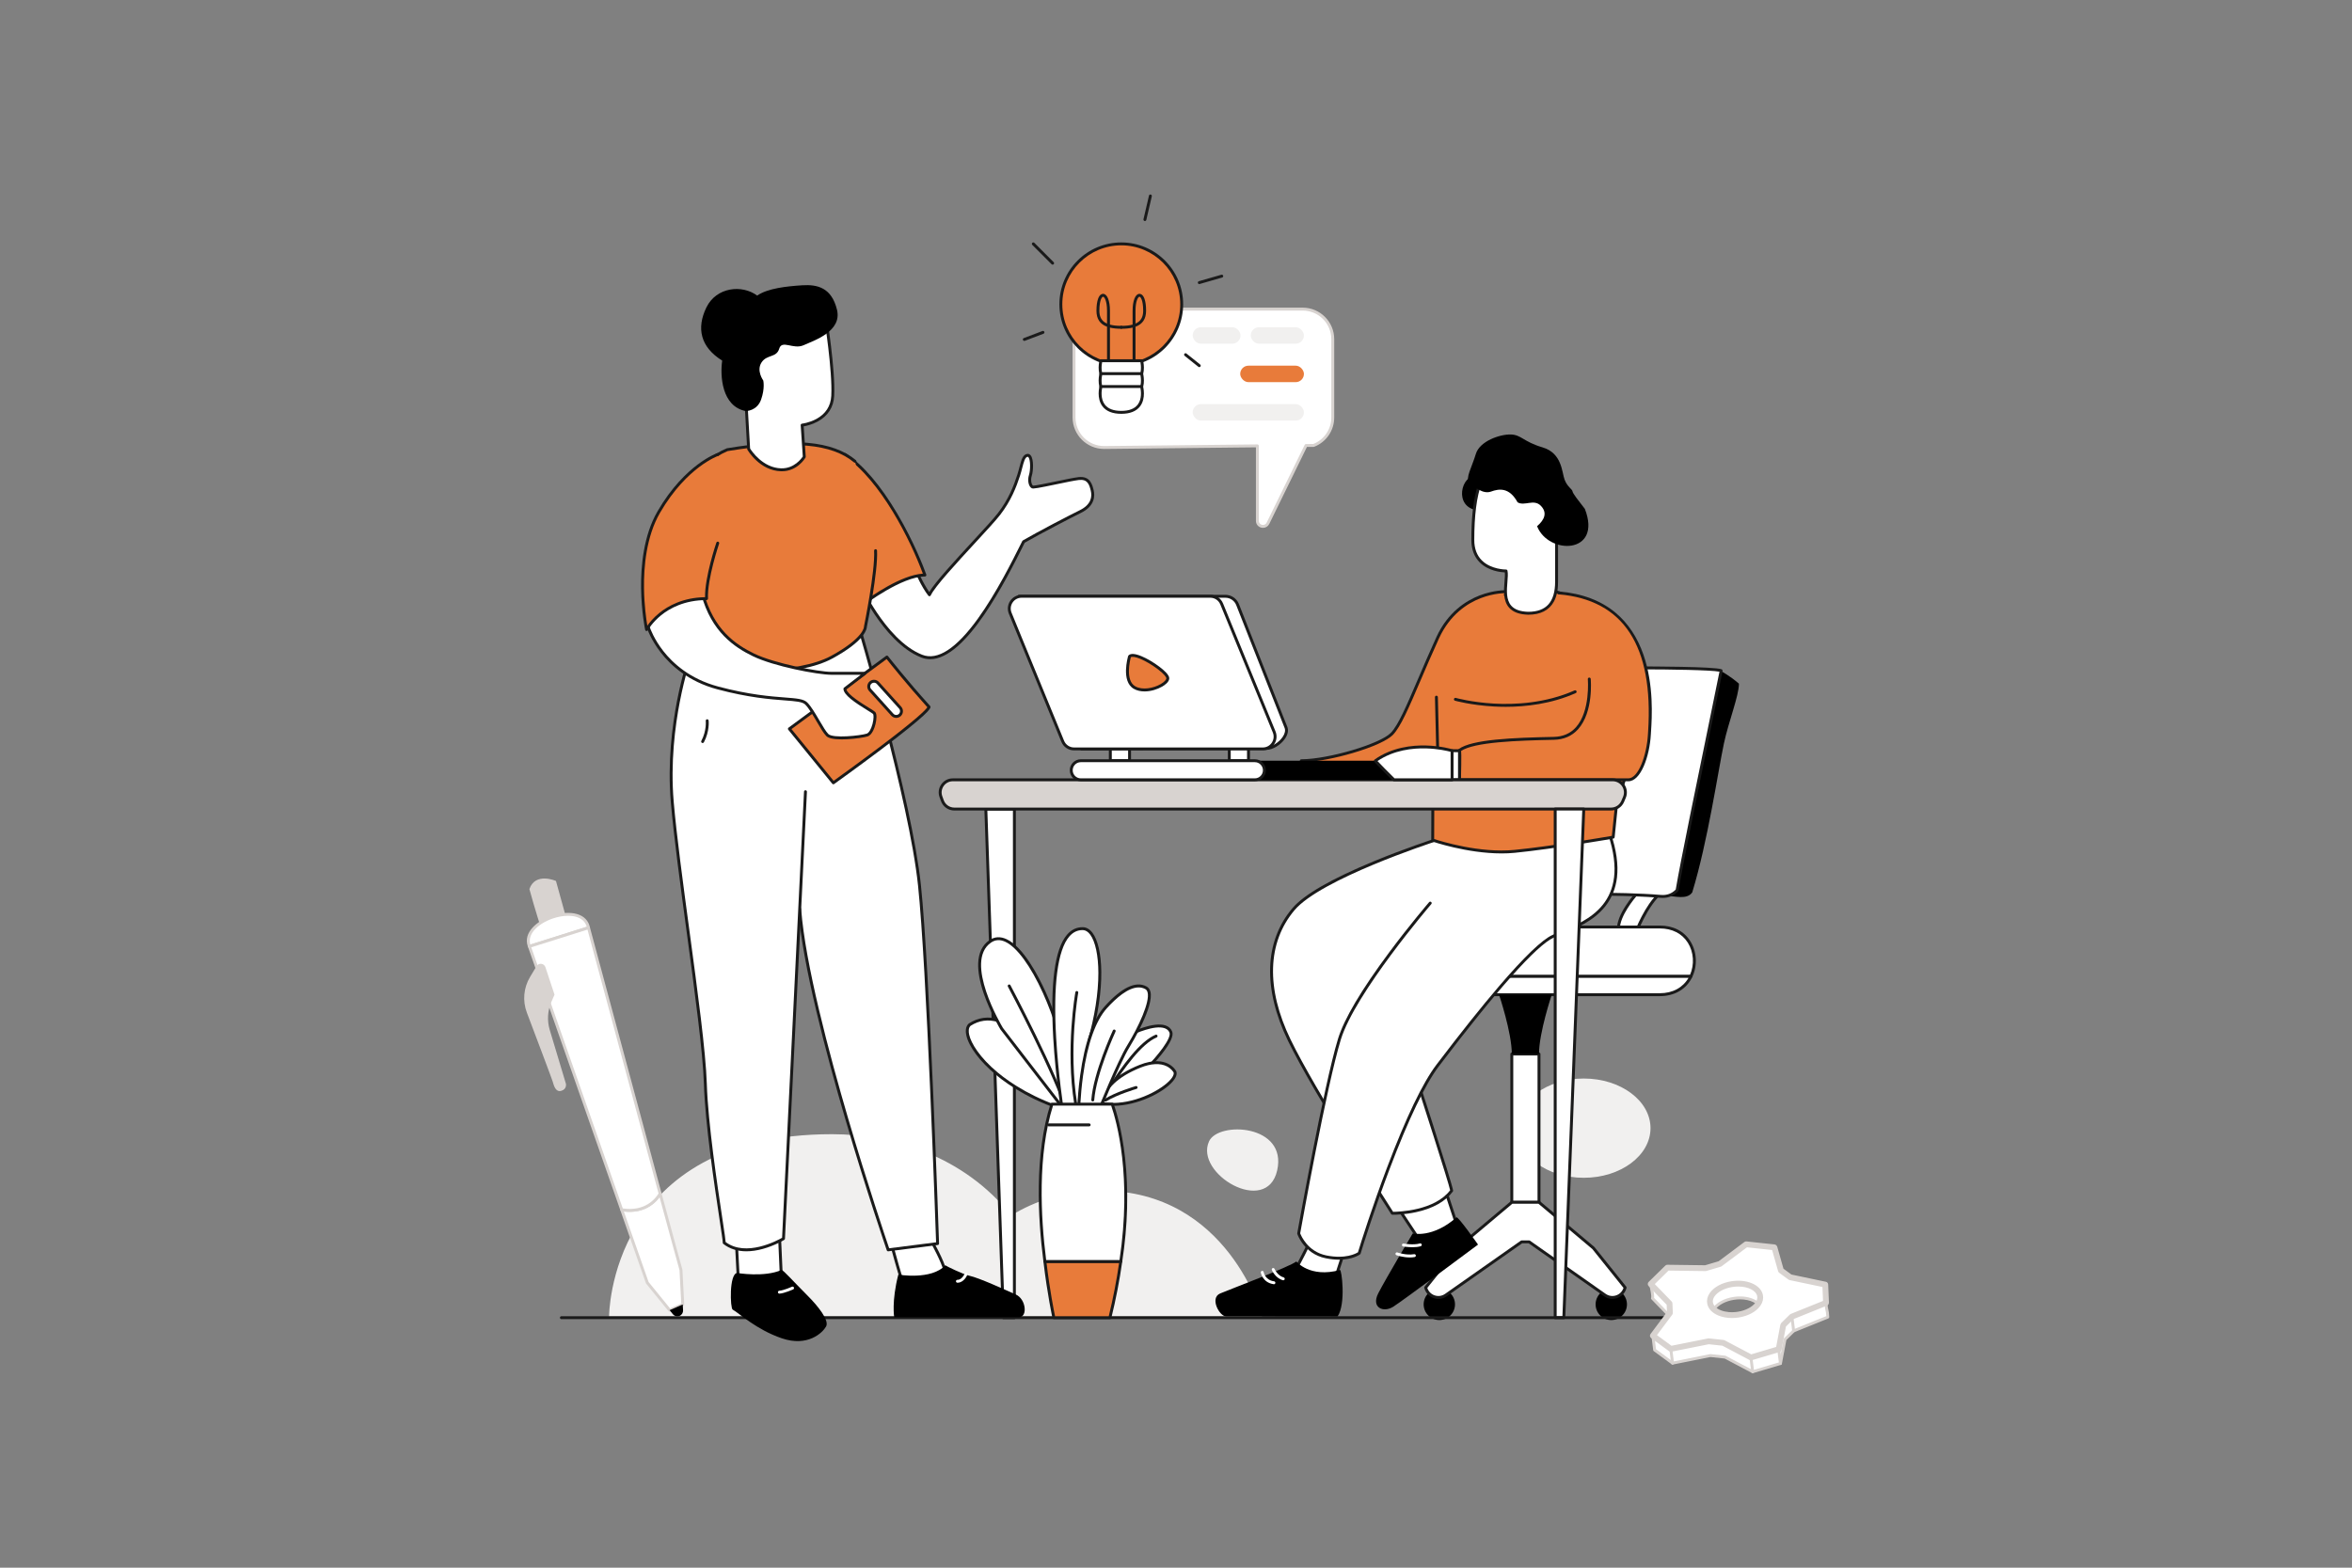 <?xml version="1.0" encoding="UTF-8"?> <svg xmlns="http://www.w3.org/2000/svg" viewBox="0 0 6000 4000" id="ExchangingWebDesignIdeas"><rect x="0" y="0" width="6000" height="4000" fill="#808080" stroke="none"/><ellipse cx="4040.21" cy="2878.52" fill="#f1f0ef" rx="170.26" ry="126.65" class="coloreff0f1 svgShape"></ellipse><path fill="#ffffff" d="m3323.2,788.68h-506.59c-42.37,0-76.72,34.35-76.72,76.72v199.69c0,42.37,34.35,76.72,76.72,76.72,0,0,229.86-2.64,390.98-4.18v191.22c0,15.1,20.41,19.83,27.05,6.26l97.09-198.5c7.96-.04,14.52-.07,19.43-.07.01-.02.02-.04.03-.07,28.52-11.19,48.74-38.9,48.74-71.38v-199.69c0-42.37-34.35-76.72-76.72-76.72Z" class="colorffffff svgShape"></path><path fill="#d8d3d0" d="m3222.03,1346.84c-1.39,0-2.81-.16-4.24-.49-8.32-1.93-13.91-8.96-13.91-17.5v-187.46c-159.09,1.53-384.94,4.12-387.22,4.15-44.4,0-80.48-36.08-80.48-80.44v-199.69c0-44.35,36.08-80.44,80.44-80.44h506.59c44.35,0,80.44,36.08,80.44,80.44v199.69c0,33.09-19.83,62.33-50.57,74.63-.57.34-1.23.53-1.91.53-4.42,0-10.18.02-17.1.05l-96.08,196.43c-3.11,6.36-9.21,10.1-15.95,10.1Zm-14.44-212.92c.98,0,1.92.39,2.61,1.08.7.7,1.1,1.65,1.1,2.64v191.22c0,6.18,4.39,9.39,8.16,10.26,3.76.87,9.12-.08,11.84-5.63l97.09-198.5c.62-1.27,1.91-2.07,3.32-2.08,7.52-.04,13.8-.06,18.6-.07,27.9-11.17,45.9-37.7,45.9-67.73v-199.69c0-40.26-32.75-73.01-73.01-73.01h-506.59c-40.26,0-73.01,32.75-73.01,73.01v199.69c0,40.26,32.75,73.01,73.01,73.01,2.26-.03,231.67-2.66,390.94-4.18h.04Zm143.57,2.62h0,0Zm.03-.07h0,0Z" class="colord0d5d8 svgShape"></path><path fill="#f1f0ef" d="M2809.04 3037.99c-92.36 0-168.2 25.98-229.44 63.16-120.8-151.67-302.89-207.24-456.87-207.24-569.8 0-568.95 465.25-568.95 465.25h1666.21s-86.18-321.17-410.95-321.17ZM3084.32 2912.13c23.74-51.89 200.39-43.44 173.77 74.27-26.63 117.71-211.6 8.41-173.77-74.27Z" class="coloreff0f1 svgShape"></path><path fill="#ffffff" d="m4174.7,2280.69s-49.09,54.59-45.88,92.21l40.83,15.6s28.44-80.75,71.11-114.24c-47.71,2.75-66.06,6.42-66.06,6.42Z" class="colorffffff svgShape"></path><path fill="#1a1a1a" d="m4169.66,2392.22c-.45,0-.9-.08-1.33-.24l-40.83-15.6c-1.33-.51-2.25-1.73-2.38-3.15-3.31-38.78,44.77-92.74,46.82-95.01.54-.6,1.25-1,2.03-1.16.76-.15,19.15-3.75,66.58-6.49,1.64-.08,3.11.88,3.69,2.39s.1,3.23-1.18,4.24c-41.31,32.43-69.62,111.75-69.9,112.55-.33.95-1.03,1.72-1.94,2.14-.49.23-1.03.34-1.56.34Zm-37.26-21.92l35.07,13.4c5.66-15.06,28.8-72.66,62.62-105.04-32.89,2.19-49.12,4.72-53.44,5.46-6.2,7.15-45.08,53.31-44.24,86.18Z" class="color1a1a1a svgShape"></path><circle cx="4110.41" cy="3328.16" r="39.98" fill="#000000" class="color000000 svgShape"></circle><circle cx="3671.74" cy="3328.16" r="39.98" fill="#000000" class="color000000 svgShape"></circle><rect width="69.37" height="378.36" x="3856.65" y="2689.34" fill="#ffffff" class="colorffffff svgShape"></rect><path fill="#1a1a1a" d="m3926.02,3071.42h-69.37c-2.05,0-3.71-1.66-3.71-3.71v-378.36c0-2.05,1.66-3.71,3.71-3.71h69.37c2.05,0,3.71,1.66,3.71,3.71v378.36c0,2.05-1.66,3.71-3.71,3.71Zm-65.65-7.43h61.94v-370.93h-61.94v370.93Z" class="color1a1a1a svgShape"></path><path fill="#ffffff" d="m4145.68,3285.26l-80.93-100.9-138.73-116.66h-69.37l-138.73,116.66-80.93,100.9.15.54c6.06,22.36,32.49,31.91,51.44,18.59l193.3-135.79h18.92l193.3,135.79c18.96,13.32,45.38,3.77,51.44-18.59l.15-.54Z" class="colorffffff svgShape"></path><path fill="#1a1a1a" d="m4113.17,3314.23c-7.47,0-14.82-2.3-21.21-6.8l-192.34-135.11h-16.57l-192.34,135.11c-10.04,7.05-22.42,8.71-33.96,4.54-11.54-4.17-20-13.35-23.21-25.2l-.14-.53c-.31-1.15-.06-2.37.69-3.3l80.93-100.9c.15-.19.32-.36.51-.52l138.73-116.66c.67-.56,1.52-.87,2.39-.87h69.37c.88,0,1.72.31,2.39.87l138.73,116.66c.19.16.36.33.51.52l80.93,100.9c.74.93,1,2.15.69,3.3l-.15.54c-3.21,11.84-11.67,21.02-23.21,25.19-4.19,1.51-8.48,2.26-12.74,2.26Zm-231.3-149.34h18.92c.76,0,1.51.24,2.13.67l193.3,135.79c8.03,5.64,17.93,6.96,27.16,3.63,8.82-3.19,15.38-10.03,18.19-18.89l-79.5-99.11-137.42-115.56h-66.66l-137.42,115.56-79.5,99.11c2.81,8.86,9.38,15.71,18.19,18.89,9.23,3.33,19.13,2.01,27.16-3.63l193.3-135.79c.62-.44,1.37-.68,2.13-.68Z" class="color1a1a1a svgShape"></path><path d="m4389.87,1712.03s23.4,12.39,46.24,32.42c0,30.48-26.97,98.68-38.33,152.35-15.12,71.46-40.95,249.46-80.86,380.21-13.81,19.43-43.85,9.04-63.52,9.04-16.99,0,75.94-549.48,136.46-574.03Z" fill="#000000" class="color000000 svgShape"></path><path fill="#ffffff" d="m4186.6,1704.17s187.15,0,203.96,7.01c1.4-1.4-95.66,459.87-112.27,560.33-10.75,11.37-24.37,17.08-41.88,15.62-84.08-7.01-191.66-5.29-191.66-5.29l41.72-440.08,100.13-137.6Z" class="colorffffff svgShape"></path><path fill="#1a1a1a" d="m4241.61,2291.06c-1.8,0-3.64-.08-5.5-.23-82.93-6.91-190.22-5.29-191.29-5.28-.02,0-.04,0-.06,0-1.04,0-2.02-.43-2.73-1.19-.72-.78-1.07-1.82-.97-2.87l41.72-440.08c.06-.66.3-1.3.69-1.83l100.13-137.6c.7-.96,1.82-1.53,3-1.53,19.14,0,186.86.2,205.15,7.2.2.07.39.15.58.25,2.44,1.32,2.07,3.36,1.5,6.46-.3,1.65-.77,4.07-1.39,7.22-1.17,5.95-2.94,14.71-5.4,26.78-4.66,22.85-11.29,55.09-18.98,92.43-29.95,145.52-75.21,365.42-86.1,431.32-.12.73-.46,1.41-.97,1.95-10.69,11.3-23.92,17.01-39.39,17.01Zm-167.26-13.11c38.03,0,105.82.76,162.38,5.48,15.32,1.28,27.8-3.2,38.1-13.67,11.24-67.39,56.17-285.72,85.97-430.46,12.81-62.24,23.22-112.82,25.59-125.46-21.12-4.32-126.95-5.93-197.88-5.96l-98.42,135.25-41.23,434.95c4.86-.05,13.77-.12,25.5-.12Z" class="color1a1a1a svgShape"></path><path fill="#ffffff" d="m3919.71,2365.25l-92.06,126.07h485.91c24.54-51.15-1.86-126.07-79.21-126.07h-314.63Z" class="colorffffff svgShape"></path><path fill="#1a1a1a" d="m4313.56,2495.04h-485.91c-1.4,0-2.68-.79-3.31-2.03-.63-1.25-.51-2.74.31-3.87l92.06-126.07c.7-.96,1.81-1.52,3-1.52h314.63c33.9,0,61.5,14.19,77.71,39.94,16.8,26.69,18.71,62.59,4.86,91.45-.62,1.29-1.92,2.11-3.35,2.11Zm-478.6-7.43h476.22c11.69-26.24,9.64-58.24-5.42-82.18-14.8-23.52-40.17-36.47-71.42-36.47h-312.75l-86.64,118.65Z" class="color1a1a1a svgShape"></path><path fill="#ffffff" d="m3827.65,2491.33l-34.06,46.64h440.75c40.09,0,66.49-20.13,79.21-46.64h-485.91Z" class="colorffffff svgShape"></path><path fill="#1a1a1a" d="m4234.35,2541.68h-440.75c-1.4,0-2.68-.79-3.31-2.03-.63-1.25-.51-2.74.31-3.87l34.06-46.64c.7-.96,1.81-1.52,3-1.52h485.91c1.28,0,2.46.66,3.14,1.74.68,1.08.76,2.43.21,3.59-14.86,30.98-44.96,48.75-82.56,48.75Zm-433.44-7.43h433.44c32.4,0,58.69-14.21,73.07-39.21h-477.88l-28.63,39.21Z" class="color1a1a1a svgShape"></path><path d="m3891.34,2537.97h-67.26s32.58,96.61,32.58,151.26h69.37c0-54.65,32.58-151.26,32.58-151.26h-67.26Z" fill="#000000" class="color000000 svgShape"></path><polygon fill="#ffffff" points="3685.19 3030.8 3715.47 3122.55 3620.17 3162.97 3564.47 3078.89 3685.19 3030.8" class="colorffffff svgShape"></polygon><path fill="#1a1a1a" d="m3620.18,3166.69c-1.22,0-2.39-.6-3.1-1.66l-55.7-84.08c-.62-.93-.78-2.09-.45-3.16s1.13-1.93,2.17-2.34l120.72-48.1c.95-.38,2.02-.35,2.95.08.93.43,1.64,1.23,1.96,2.2l30.28,91.76c.61,1.84-.3,3.83-2.08,4.58l-95.29,40.42c-.47.2-.96.29-1.45.29Zm-50.08-86.04l51.47,77.7,89.3-37.88-27.97-84.76-112.8,44.94Z" class="color1a1a1a svgShape"></path><path fill="#ffffff" d="m3343.76,3162.97s-20.09,43.54-40.99,79.88c-15.42,26.81,103.02,21.01,103.02,21.01l23.86-73.4-85.89-27.48Z" class="colorffffff svgShape"></path><path fill="#1a1a1a" d="m3380.22,3268.1c-6.85,0-14.51-.11-22.28-.45-51-2.19-56.82-11.7-58.73-14.83-1.52-2.49-2.7-6.56.33-11.83,20.58-35.77,40.64-79.15,40.84-79.58.79-1.7,2.72-2.55,4.5-1.98l85.89,27.48c.94.3,1.72.96,2.17,1.84.45.88.53,1.9.23,2.84l-23.86,73.41c-.48,1.47-1.81,2.49-3.35,2.56-.16,0-11.08.53-25.75.53Zm-34.49-100.59c-4.92,10.47-22.14,46.57-39.75,77.19-1.29,2.25-.94,3.41-.43,4.25,1.7,2.78,10.25,9.46,52.71,11.28,19.39.83,38.13.28,44.79.03l21.9-67.4-79.22-25.34Z" class="color1a1a1a svgShape"></path><path fill="#ffffff" d="m4086.47,2125.77l-425.31,17.72s-292.18,94.2-361.55,176.37-75.67,199.89-10.51,334.42c65.16,134.53,262.75,441.43,262.75,441.43,0,0,107.2,2.28,151.35-57.72,0-11.65-115.61-367-115.61-367,0,0-49.36-84.86,4.41-138.63,82.37-82.37,344.27-129.44,433.3-180.84,89.03-51.4,61.17-225.75,61.17-225.75Z" class="colorffffff svgShape"></path><path fill="#1a1a1a" d="m3553.62,3099.44c-1.06,0-1.68-.01-1.84-.01-1.23-.03-2.38-.67-3.04-1.7-1.98-3.07-198.46-308.62-262.97-441.82-64.58-133.32-60.67-253.52,11.01-338.43,29.15-34.54,99.21-74.92,208.21-120.04,80.92-33.49,154.31-57.24,155.04-57.47.32-.1.65-.16.99-.18l425.31-17.72c1.86-.06,3.52,1.26,3.82,3.13.07.44,6.99,44.61,2.83,94.5-2.45,29.43-8.21,55.11-17.13,76.32-11.28,26.84-27.66,46.6-48.68,58.74-35.14,20.29-97.39,40.05-163.29,60.97-102.98,32.69-219.7,69.74-269.24,119.28-21.32,21.32-28.52,50.23-21.39,85.92,5.4,27.05,17.45,48.01,17.57,48.21.13.23.24.47.32.72,11.85,36.43,115.79,356.25,115.79,368.15,0,.79-.25,1.56-.72,2.2-18.6,25.27-51.25,43.53-94.44,52.79-27.94,5.99-51.5,6.46-58.14,6.46Zm108.21-952.26c-13.4,4.37-292.78,96.19-359.37,175.08-69.67,82.54-73.23,199.88-10.01,330.4,61.82,127.63,245.5,414.5,261.44,439.33,14.5-.09,105.7-2.81,145.44-55.03-3.72-19.1-70.22-226.34-115.15-364.46-1.7-3.01-12.84-23.35-18.19-49.93-7.61-37.83.48-69.93,23.38-92.84,50.82-50.82,168.45-88.16,272.24-121.11,65.51-20.79,127.38-40.44,161.83-60.32,44.56-25.73,58.38-84.41,62.12-129.1,3.45-41.28-.82-78.58-2.29-89.58l-421.44,17.56Z" class="color1a1a1a svgShape"></path><path fill="#ffffff" d="m3648.55,2304.29s-194.61,226.26-231.68,347.28c-37.07,121.05-103.89,495.63-103.89,495.63,0,0,15.95,48.88,69.88,59.71,57.33,11.52,84.56-9.39,84.56-9.39,14.66-49.47,117.09-369.63,200.05-478.87,90.39-119.03,235.43-302.68,294.28-329.62,58.86-26.94,211.17-62.35,143.9-262.04l-355.1-30.97-102.01,208.26Z" class="colorffffff svgShape"></path><path fill="#1a1a1a" d="m3415.97,3214.12c-9.87,0-21.13-1-33.84-3.56-28.96-5.82-47.17-22.38-57.35-35.26-11.01-13.93-15.16-26.42-15.33-26.95-.19-.58-.23-1.2-.13-1.8.67-3.75,67.28-376.19,104-496.06,15.5-50.6,59.34-124.67,130.31-220.15,52.75-70.98,101.62-127.9,102.1-128.46,1.34-1.55,3.68-1.73,5.24-.39s1.73,3.68.39,5.24c-1.94,2.26-194.53,227.06-230.94,345.95-35.66,116.43-99.78,472.81-103.61,494.21,2.4,6.33,19.5,46.9,66.78,56.4,49.05,9.85,75.5-4.79,80.64-8.08,7.84-26.25,36.74-117.27,74.12-216.01,48.42-127.9,90.86-216.31,126.15-262.78,60.88-80.17,114.41-147.3,159.1-199.51,64.17-74.97,110.12-119.12,136.59-131.24,6.2-2.84,13.5-5.8,21.22-8.93,66.97-27.17,178.87-72.56,121.48-246.24l-352.67-30.76c-2.04-.18-3.56-1.98-3.38-4.02.18-2.04,1.95-3.55,4.02-3.38l355.09,30.97c1.47.13,2.73,1.12,3.2,2.51,14.25,42.31,19.58,80.26,15.84,112.81-3.24,28.16-13.36,53.11-30.1,74.15-30.46,38.29-76.84,57.1-110.7,70.84-7.64,3.1-14.86,6.03-20.92,8.8-43.54,19.93-144.82,133.52-292.87,328.49-34.37,45.26-77.63,135.48-125.12,260.92-37.93,100.2-67.1,192.37-74.32,216.76-.22.75-.68,1.41-1.3,1.89-.91.7-18.29,13.64-53.71,13.64Z" class="color1a1a1a svgShape"></path><path d="M3603.79 3147.21s51.21 12.61 111.57-40.99c3.61-4.2 55.11 69.37 55.11 69.37 0 0-191.28 142.94-216.51 158.7-25.22 15.77-56.75 2.1-37.84-34.68 18.92-36.79 87.66-152.4 87.66-152.4ZM3306.97 3218.68s34.48 42.8 111.21 21.78c4.2-3.15 15.97 86.82-6.1 118.7 2.1 0-267.49-.34-284.3-.34s-42.47-46.93-15.14-58.49c13.62-5.76 57.75-22.66 100.68-39.86s85.23-34.93 93.67-41.79Z" fill="#000000" class="color000000 svgShape"></path><path fill="#d8d3d0" d="m1445.84,2347.33l-27.55-99.51s-52.5-23.53-67.77,20.64c13.86,51.16,31,103.88,31,103.88l64.32-25.01Z" class="colord0d5d8 svgShape"></path><path fill="#ffffff" d="m1737.12,3240.04s-22.9-82.58-53.09-194.39c-5.83,10.26-33.59,51.56-98.05,41.03,38.19,108.91,65.3,186.23,65.3,186.23l56.96,70.08,33.51-14.57-4.63-88.37Z" class="colorffffff svgShape"></path><path fill="#d8d3d0" d="m1708.23,3346.69c-1.09,0-2.16-.48-2.88-1.37l-56.96-70.08c-.27-.33-.48-.71-.62-1.11l-65.3-186.23c-.43-1.24-.18-2.61.66-3.62.84-1,2.15-1.49,3.45-1.28,61.1,9.99,87.56-27.48,94.22-39.2.74-1.31,2.21-2.05,3.7-1.85,1.49.19,2.72,1.26,3.12,2.72,29.85,110.52,52.86,193.54,53.09,194.37.07.26.12.53.13.8l4.63,88.37c.08,1.55-.81,2.98-2.23,3.6l-33.51,14.57c-.48.21-.98.31-1.48.31Zm-53.67-75.64l54.78,67.39,28.56-12.42-4.47-85.39c-1.71-6.17-23.07-83.33-50.83-186.01-4.69,6.43-12.35,15.09-23.59,22.44-19.04,12.46-41.73,17.21-67.52,14.14l63.06,179.85Z" class="colord0d5d8 svgShape"></path><path d="m1708.23,3342.98l8.38,10.31c4.07,5,10.94,6.75,16.9,4.29h0c5.72-2.36,9.33-8.08,9.01-14.26l-.78-14.91-33.51,14.57Z" fill="#000000" class="color000000 svgShape"></path><path fill="#ffffff" d="m1499.71,2361.39c-21.51-62.61-171.43-11.09-149.92,51.52.21.59.42,1.21.63,1.81l150.84-47.59c-.53-1.95-1.05-3.87-1.55-5.74Z" class="colorffffff svgShape"></path><path fill="#d8d3d0" d="m1350.42,2418.43c-1.54,0-2.97-.96-3.5-2.49l-.64-1.81c-11.92-34.7,23.33-64.47,61.12-77.46,20.23-6.95,40.62-9.12,57.43-6.11,19.66,3.52,32.94,13.76,38.39,29.62.03.08.05.16.07.24l1.55,5.75c.52,1.92-.57,3.91-2.47,4.51l-150.84,47.59c-.37.12-.75.17-1.12.17Zm98.73-81.77c-12.29,0-25.82,2.39-39.34,7.04-19.05,6.55-35.37,16.64-45.94,28.42-7.72,8.59-15.74,22.04-11.09,37.96l143.96-45.42-.59-2.18c-5.74-16.53-20.91-22.51-32.63-24.6-4.52-.81-9.34-1.21-14.37-1.21Z" class="colord0d5d8 svgShape"></path><path fill="#ffffff" d="m1501.26,2367.13l-150.84,47.59c11.93,34.06,34.56,98.63,62.28,177.72,52.23,149.03,122.53,349.52,173.27,494.23,64.46,10.53,92.22-30.77,98.05-41.03-57.53-212.99-145.96-542.35-182.76-678.51Z" class="colorffffff svgShape"></path><path fill="#d8d3d0" d="m1606.34,3092.11c-6.75,0-13.74-.59-20.96-1.77-1.34-.22-2.46-1.15-2.91-2.44-50.74-144.71-121.04-345.2-173.27-494.23-27.72-79.09-50.35-143.66-62.28-177.72-.33-.95-.27-1.99.18-2.89.45-.9,1.25-1.58,2.2-1.88l150.84-47.59c.97-.31,2.01-.2,2.9.28.89.49,1.54,1.31,1.8,2.29,17.18,63.55,46.18,171.32,76.88,285.43,35.25,131.01,75.21,279.5,105.89,393.09.26.95.13,1.95-.36,2.8-3.02,5.32-11.82,18.84-28.24,29.58-15.3,10.01-32.96,15.04-52.68,15.04Zm-17.6-8.76c57.47,8.45,83.62-25.44,91.29-38.23-30.63-113.39-70.38-261.15-105.48-391.59-30.11-111.89-58.58-217.7-75.87-281.68l-143.49,45.27c12.23,34.9,34.25,97.73,61.01,174.11,51.98,148.31,121.85,347.59,172.53,492.13Z" class="colord0d5d8 svgShape"></path><path fill="#d8d3d0" d="m1391.34,2467.75l23.25,70.12-7.95,18.34c-9.83,22.67-11.32,48.08-4.21,71.75l41.29,137.46s2.8,13.66-11.91,17.87c-14.71,4.2-18.92-13.66-22.07-24.17-2.19-7.31-41.8-112.2-65.73-175.43-11.34-29.96-8.33-63.46,8.16-90.93l16.52-27.51c5.52-9.19,19.27-7.67,22.65,2.51Z" class="colord0d5d8 svgShape"></path><rect width="162.56" height="42.04" x="3163.8" y="933.02" fill="#e87b3a" rx="21.02" ry="21.02" class="colorfcc528 svgShape"></rect><rect width="283.77" height="42.04" x="3042.58" y="1031.11" fill="#f1f0ef" rx="21.02" ry="21.02" class="coloreff0f1 svgShape"></rect><rect width="122.02" height="42.04" x="3042.58" y="834.92" fill="#f1f0ef" rx="21.02" ry="21.02" class="coloreff0f1 svgShape"></rect><rect width="135.63" height="42.04" x="3190.68" y="834.92" fill="#f1f0ef" rx="21.02" ry="21.02" class="coloreff0f1 svgShape"></rect><circle cx="2860.4" cy="776.42" r="154.15" fill="#e87b3a" class="colorfcc528 svgShape"></circle><path fill="#1a1a1a" d="m2860.4,934.28c-87.05,0-157.86-70.82-157.86-157.86s70.82-157.86,157.86-157.86,157.86,70.82,157.86,157.86-70.82,157.86-157.86,157.86Zm0-308.3c-82.95,0-150.43,67.48-150.43,150.43s67.48,150.43,150.43,150.43,150.43-67.48,150.43-150.43-67.48-150.43-150.43-150.43Z" class="color1a1a1a svgShape"></path><path fill="#ffffff" d="m2912.25,920.41h-103.7s-18.22,65.86,51.85,65.86,51.85-65.86,51.85-65.86Z" class="colorffffff svgShape"></path><path fill="#1a1a1a" d="m2860.4,989.98c-22.19,0-38.31-6.4-47.92-19.03-15.78-20.74-7.85-50.29-7.51-51.54.45-1.61,1.91-2.72,3.58-2.72h103.7c1.67,0,3.13,1.11,3.58,2.72.35,1.25,8.27,30.8-7.51,51.54-9.61,12.63-25.73,19.03-47.92,19.03Zm-48.88-65.86c-1.43,7.34-4.13,27.91,6.89,42.36,8.13,10.66,22.26,16.07,41.98,16.07s33.85-5.41,41.99-16.07c11.02-14.45,8.33-35.02,6.89-42.36h-97.75Z" class="color1a1a1a svgShape"></path><path fill="#ffffff" d="m2912.25,953.34h-103.7s-18.22,65.86,51.85,65.86,51.85-65.86,51.85-65.86Z" class="colorffffff svgShape"></path><path fill="#1a1a1a" d="m2860.4,1022.91c-22.19,0-38.31-6.4-47.92-19.03-15.78-20.74-7.85-50.29-7.51-51.54.45-1.61,1.91-2.72,3.58-2.72h103.7c1.67,0,3.13,1.11,3.58,2.72.35,1.25,8.27,30.8-7.51,51.54-9.61,12.63-25.73,19.03-47.92,19.03Zm-48.88-65.86c-1.43,7.34-4.13,27.91,6.89,42.36,8.13,10.66,22.26,16.07,41.98,16.07s33.85-5.41,41.99-16.07c11.02-14.45,8.33-35.02,6.89-42.36h-97.75Z" class="color1a1a1a svgShape"></path><g fill="#000000" class="color000000 svgShape"><path fill="#ffffff" d="m2912.25,986.27h-103.7s-18.22,65.86,51.85,65.86,51.85-65.86,51.85-65.86Z" class="colorffffff svgShape"></path><path fill="#1a1a1a" d="m2860.4,1055.85c-22.19,0-38.31-6.4-47.92-19.03-15.78-20.74-7.85-50.29-7.51-51.54.45-1.61,1.91-2.72,3.58-2.72h103.7c1.67,0,3.13,1.11,3.58,2.72.35,1.25,8.27,30.8-7.51,51.54-9.61,12.63-25.73,19.03-47.92,19.03Zm-48.88-65.86c-1.43,7.34-4.13,27.91,6.89,42.36,8.13,10.66,22.26,16.07,41.98,16.07s33.85-5.41,41.99-16.07c11.02-14.45,8.33-35.02,6.89-42.36h-97.75Z" class="color1a1a1a svgShape"></path></g><path fill="#1a1a1a" d="m2893,920.57c-2.05,0-3.71-1.66-3.71-3.71v-80.96c-8.12,1.99-17.73,2.96-28.88,2.96-2.05,0-3.71-1.66-3.71-3.71s1.66-3.71,3.71-3.71c11.52,0,21.1-1.05,28.88-3.19v-35.39c0-25.8,7.08-43.14,17.61-43.14,2.97,0,8.55,1.57,12.5,12.08,2.82,7.49,4.3,18.23,4.3,31.06,0,20.66-8.72,34.06-26.99,40.8v83.21c0,2.05-1.66,3.71-3.71,3.71Zm13.9-163.44c-3.44,0-10.19,10.78-10.19,35.71v32.79c2.83-1.25,5.34-2.7,7.53-4.36,8.09-6.12,12.03-15.42,12.03-28.43,0-15.09-2.08-23.8-3.83-28.45-1.89-5.02-4.15-7.26-5.55-7.26Z" class="color1a1a1a svgShape"></path><path fill="#1a1a1a" d="m2827.81,920.57c-2.05,0-3.71-1.66-3.71-3.71v-83.21c-18.28-6.74-26.99-20.14-26.99-40.8,0-12.83,1.49-23.57,4.3-31.06,3.95-10.51,9.53-12.08,12.5-12.08,10.54,0,17.61,17.34,17.61,43.14v35.39c7.78,2.14,17.36,3.19,28.88,3.19,2.05,0,3.71,1.66,3.71,3.71s-1.66,3.71-3.71,3.71c-11.15,0-20.76-.97-28.88-2.96v80.96c0,2.05-1.66,3.71-3.71,3.71Zm-13.9-163.44c-1.4,0-3.66,2.25-5.55,7.26-1.75,4.65-3.83,13.36-3.83,28.45,0,13.01,3.94,22.31,12.03,28.43,2.19,1.66,4.7,3.11,7.53,4.36v-32.79c0-24.93-6.75-35.71-10.19-35.71Z" class="color1a1a1a svgShape"></path><g fill="#000000" class="color000000 svgShape"><path fill="#ffffff" d="m3024.36,904.99l35.03,28.03-35.03-28.03Z" class="colorffffff svgShape"></path><path fill="#1a1a1a" d="m3059.39,936.73c-.81,0-1.63-.27-2.32-.81l-35.03-28.03c-1.6-1.28-1.86-3.62-.58-5.22,1.28-1.6,3.62-1.86,5.22-.58l35.03,28.03c1.6,1.28,1.86,3.62.58,5.22-.73.92-1.81,1.39-2.9,1.39Z" class="color1a1a1a svgShape"></path></g><g fill="#000000" class="color000000 svgShape"><path fill="#ffffff" d="m2934.68,500l-14.01,60.26,14.01-60.26Z" class="colorffffff svgShape"></path><path fill="#1a1a1a" d="m2920.67,563.97c-.28,0-.56-.03-.84-.1-2-.46-3.24-2.46-2.78-4.46l14.01-60.26c.46-2,2.46-3.24,4.46-2.78,2,.46,3.24,2.46,2.78,4.46l-14.01,60.26c-.4,1.72-1.93,2.87-3.61,2.87Z" class="color1a1a1a svgShape"></path></g><g fill="#000000" class="color000000 svgShape"><path fill="#e87b3a" d="m4178.96,1723.08c33.63,88.99-54.65,324.41-54.65,324.41l-9.02,88.45s-152.14,26.46-251.28,36.27c-99.15,9.81-209.15-28.73-209.15-28.73l1.43-396.36s-8.26-236.73,278.02-246.36c183.05,34.41,244.66,222.32,244.66,222.32Z" class="colorfcc528 svgShape"></path><path fill="#1a1a1a" d="m3830.56,2177.51c-88.67,0-175.95-30.17-176.93-30.51-1.49-.52-2.49-1.94-2.49-3.52l1.43-396.29c-.05-1.73-.59-24.37,6.86-55.83,7-29.58,22.71-72.72,57.81-110.32,49.05-52.53,122.04-80.79,216.94-83.98.27,0,.54.01.81.06,42.29,7.95,81.62,24.73,116.92,49.88,28.2,20.09,53.88,45.53,76.34,75.61,37.43,50.14,53.43,96.91,54.21,99.23,14.19,37.64,9.27,104.17-14.62,197.74-16.89,66.16-37.8,123.12-39.89,128.77l-8.97,87.98c-.17,1.66-1.42,3-3.06,3.28-1.52.26-153.41,26.6-251.55,36.31-11.18,1.11-22.51,1.6-33.82,1.6Zm-171.98-36.69c16.88,5.56,116.08,36.5,205.06,27.7,90.56-8.96,227.12-32.13,248.24-35.76l8.73-85.65c.03-.32.11-.63.22-.93.88-2.34,87.41-235.13,54.66-321.79-.02-.05-.04-.1-.05-.16-.15-.47-15.74-47.17-53.28-97.39-34.47-46.11-95.08-104.73-188.13-122.36-115.33,3.97-199.23,47.05-242.68,124.6-32.95,58.81-31.37,117.33-31.35,117.91,0,.05,0,.09,0,.14l-1.42,393.68Zm456.71-4.87h0,0Z" class="color1a1a1a svgShape"></path></g><g fill="#000000" class="color000000 svgShape"><path fill="#e87b3a" d="m3976.63,1512.81c262.75,22.07,234.22,304.87,231.06,360.57-3.15,55.7-25.22,116.31-53.6,116.31h-430.92s2.1-76.37,0-75.32c32.58-24.17,136.63-28.38,240.68-30.48,104.05-2.1,90.39-151.35,90.39-151.35l-77.62-219.73Z" class="colorfcc528 svgShape"></path><path fill="#1a1a1a" d="m4154.09,1993.41h-430.92c-1,0-1.96-.41-2.66-1.12s-1.08-1.69-1.05-2.69c.88-31.79,1.33-67.48.5-73.36-.94-1.63-.52-3.72,1-4.85,33.63-24.95,138.4-29.1,242.82-31.21,23.32-.47,42.34-8.75,56.54-24.62,37.14-41.51,30.3-121.87,30.23-122.67-.19-2.04,1.32-3.85,3.36-4.04,2.04-.2,3.85,1.32,4.04,3.36.31,3.42,7.22,84.34-32.08,128.29-15.63,17.47-36.46,26.6-61.94,27.11-96.76,1.95-202.43,5.94-236.58,28.38.53,4.66.63,14.53.31,36.57-.19,13.49-.51,27.02-.68,33.43h427.1c25.64,0,46.87-59.45,49.89-112.81.12-2.12.28-4.58.45-7.33,13.95-217.91-62.8-335.44-228.12-349.32-2.04-.17-3.56-1.97-3.39-4.01.17-2.04,1.99-3.56,4.01-3.39,59.11,4.96,108.07,23.55,145.53,55.25,31.07,26.29,54.58,61.87,69.89,105.76,27.09,77.68,21.77,160.73,19.5,196.2-.17,2.74-.33,5.17-.45,7.28-3.26,57.62-26.1,119.82-57.31,119.82Z" class="color1a1a1a svgShape"></path></g><g fill="#000000" class="color000000 svgShape"><path fill="#e87b3a" d="m3841.94,1509.73s-118.76-4.2-174.47,117.71c-55.7,121.92-88.29,215.46-116.66,244.89s-162.91,68.67-231.22,68.67c35.03,35.03,348.94,12.26,348.94,12.26l-4.2-174.47,177.62-269.06Z" class="colorfcc528 svgShape"></path><path fill="#1a1a1a" d="m3474.72,1964.25c-33.9,0-62.77-.95-86.14-2.85-39.45-3.21-62.87-9.02-71.63-17.77-1.06-1.06-1.38-2.66-.8-4.05.58-1.39,1.93-2.29,3.43-2.29,68.73,0,201.16-39.13,228.55-67.53,18.8-19.5,39.78-68.52,68.82-136.36,13.71-32.03,29.25-68.33,47.14-107.49,29.29-64.12,76.08-93.3,110.16-106.5,36.94-14.3,66.57-13.43,67.82-13.39,2.05.07,3.65,1.79,3.58,3.84-.07,2.05-1.79,3.65-3.84,3.58-.42-.02-29.68-.8-65.17,13-32.7,12.72-77.6,40.83-105.79,102.54-17.85,39.08-33.37,75.33-47.06,107.32-29.35,68.57-50.56,118.12-70.3,138.6-13.66,14.16-51.89,31.49-102.26,46.35-43.55,12.85-86.68,21.17-118.66,23.04,52.64,19.91,249.98,11.3,332.16,5.5l-4.12-170.93c-.05-2.05,1.57-3.75,3.62-3.8,2.04-.05,3.75,1.57,3.8,3.62l4.2,174.47c.05,1.98-1.47,3.65-3.45,3.79-.79.06-79.53,5.72-161.54,7.02-11.3.18-22.15.27-32.53.27Z" class="color1a1a1a svgShape"></path></g><path fill="#1a1a1a" d="m3840.92,1803.48c-10.82,0-20.98-.33-30.35-.85-57.89-3.25-98.47-14.65-98.87-14.76-1.97-.56-3.12-2.62-2.56-4.59.56-1.97,2.62-3.12,4.59-2.56.4.11,40.34,11.31,97.46,14.5,52.6,2.94,130.95-.51,205.57-33.59,1.88-.83,4.07.02,4.9,1.89.83,1.88-.01,4.07-1.89,4.9-62.72,27.81-127.92,35.06-178.84,35.06Z" class="color1a1a1a svgShape"></path><path d="m3766.39,1214.49c-38.85-4.4-59.21,79.7,2.68,87.49l40.64-35.03v-40.64l-43.32-11.82Z" fill="#000000" class="color000000 svgShape"></path><g fill="#000000" class="color000000 svgShape"><path fill="#ffffff" d="m3970.86,1365.74v118.41c0,23.82-3.2,80.58-72.37,80.58-83.25-2.42-50.43-79.15-56.56-107.9,0,0-84.78,1.32-84.78-79.18,0-72.87,7.28-190.33,78.05-210.65,32.36-9.29,85.16-1.56,109.42,45.42,28.79,55.76,26.24,153.32,26.24,153.32Z" class="colorffffff svgShape"></path><path fill="#1a1a1a" d="m3898.5,1568.45s-.07,0-.11,0c-22.47-.65-38.34-6.49-48.51-17.85-15.81-17.66-13.61-44.77-11.84-66.55.72-8.86,1.41-17.29.71-23.56-10.15-.43-41.58-3.52-63.51-25.11-14.47-14.25-21.8-33.66-21.8-57.72,0-52.14,4.12-93.35,12.61-125.96,12.81-49.26,35.73-78.95,68.13-88.25,18.59-5.34,40.44-4.74,59.93,1.65,16.61,5.44,39.43,17.78,53.82,45.64,28.79,55.76,26.77,150.4,26.65,155.07v118.36c0,13.55-1.11,33.58-10.7,51.01-12.15,22.08-34.15,33.28-65.38,33.28Zm-56.56-115.33c1.75,0,3.27,1.22,3.64,2.94,1.59,7.48.8,17.26-.12,28.59-1.74,21.43-3.72,45.71,9.97,61,8.73,9.75,22.84,14.78,43.14,15.38,46.16-.02,68.6-25.16,68.6-76.86v-118.41s0-.06,0-.1c.02-.97,2.19-97.25-25.82-151.51-24.15-46.78-77.28-51.54-105.09-43.55-50.71,14.56-75.36,82.3-75.36,207.08,0,21.97,6.58,39.59,19.55,52.39,23.65,23.32,61.06,23.09,61.46,23.08h.05Z" class="color1a1a1a svgShape"></path></g><path d="m3921.11,1342.62c29.02,73.96,167.08,72.16,121.92-44.15-16.82-21.72-30.83-39.23-31.53-44.84-.7-5.61-13.31-11.21-20.32-30.13-7.01-18.92-6.31-67.26-56.05-81.98-49.75-14.71-53.95-32.23-81.28-32.93-27.33-.7-79.18,16.82-88.99,49.75-9.81,32.93-27.33,62.36-16.82,72.17,13.78,12.78,35.03,30.9,55.35,23.82,21.02-7.71,46.95-11.21,67.97,27.33,17.52,10.51,41.34-9.11,58.86,8.41,17.52,17.52,10.51,35.73-9.11,52.55Z" fill="#000000" class="color000000 svgShape"></path><g fill="#000000" class="color000000 svgShape"><rect width="18.92" height="74.27" x="3704.26" y="1915.42" fill="#ffffff" class="colorffffff svgShape"></rect><path fill="#1a1a1a" d="m3723.17,1993.41h-18.92c-2.05,0-3.71-1.66-3.71-3.71v-74.27c0-2.05,1.66-3.71,3.71-3.71h18.92c2.05,0,3.71,1.66,3.71,3.71v74.27c0,2.05-1.66,3.71-3.71,3.71Zm-15.2-7.43h11.49v-66.84h-11.49v66.84Z" class="color1a1a1a svgShape"></path></g><path fill="#ffffff" d="M3249.81 3276.75c-.17 0-.35-.01-.52-.04-28.54-4.01-32.93-29.44-32.97-29.7-.32-2.03 1.06-3.93 3.08-4.25 2.02-.33 3.92 1.05 4.25 3.07.14.86 3.7 20.31 26.67 23.53 2.03.29 3.45 2.16 3.16 4.2-.26 1.86-1.85 3.2-3.67 3.2ZM3273.66 3266.65c-.33 0-.67-.05-1.01-.14-19.4-5.47-27.77-25.17-28.11-26.01-.79-1.9.11-4.07 2.01-4.85 1.9-.78 4.07.11 4.85 2 .11.25 7.42 17.24 23.27 21.71 1.97.56 3.12 2.61 2.57 4.58-.46 1.64-1.95 2.71-3.57 2.71ZM3596.3 3208.42c-17.71 0-33.15-5.47-33.94-5.75-1.93-.7-2.93-2.82-2.24-4.75.7-1.93 2.82-2.93 4.75-2.24.24.09 22.32 7.88 42.62 4.42 2.02-.35 3.94 1.02 4.29 3.04.34 2.02-1.02 3.94-3.04 4.29-4.17.71-8.36 1-12.44 1ZM3603.22 3182.32c-12.27 0-23.03-1.85-23.73-1.97-2.02-.35-3.37-2.28-3.02-4.3.35-2.02 2.28-3.37 4.3-3.02.25.05 25.5 4.38 41.43-.36 1.97-.58 4.03.54 4.62 2.5s-.54 4.03-2.5 4.62c-6.44 1.92-14.02 2.53-21.09 2.53Z" class="colorffffff svgShape"></path><g fill="#000000" class="color000000 svgShape"><polygon fill="#ffffff" points="2514.87 2064.31 2559.67 3362.11 2587.74 3362.11 2587.74 2064.31 2514.87 2064.31" class="colorffffff svgShape"></polygon><path fill="#1a1a1a" d="m2587.74,3365.82h-28.07c-2,0-3.64-1.59-3.71-3.59l-44.8-1297.8c-.03-1.01.34-1.98,1.04-2.71.7-.72,1.66-1.13,2.67-1.13h72.87c2.05,0,3.71,1.66,3.71,3.71v1297.8c0,2.05-1.66,3.71-3.71,3.71Zm-24.48-7.43h20.77v-1290.37h-65.31l44.54,1290.37Z" class="color1a1a1a svgShape"></path><path fill="#d8d3d0" d="m2434.37,2064.31h1675.53c12.96,0,24.67-7.76,29.71-19.7l4.27-10.11c8.98-21.26-6.63-44.81-29.71-44.81h-1683.51c-22.41,0-37.99,22.3-30.29,43.34l3.7,10.11c4.65,12.71,16.75,21.16,30.29,21.16Z" class="colord0d5d8 svgShape"></path><path fill="#1a1a1a" d="m4109.91,2068.03h-1675.53c-15.03,0-28.61-9.48-33.77-23.6l-3.7-10.11c-4.1-11.19-2.53-23.2,4.29-32.97,6.82-9.77,17.57-15.37,29.48-15.37h1683.51c12.09,0,23.3,6.02,29.98,16.09,6.68,10.08,7.86,22.74,3.16,33.88l-4.27,10.11c-5.64,13.35-18.64,21.97-33.13,21.97Zm-1679.24-74.62c-9.45,0-17.98,4.44-23.39,12.19-5.41,7.75-6.66,17.28-3.4,26.16l3.7,10.11c4.1,11.2,14.87,18.73,26.8,18.73h1675.53c11.5,0,21.81-6.84,26.29-17.43l4.27-10.11c3.73-8.84,2.8-18.88-2.5-26.88-5.3-7.99-14.19-12.77-23.79-12.77h-1683.51Z" class="color1a1a1a svgShape"></path><g fill="#000000" class="color000000 svgShape"><polygon fill="#ffffff" points="3989.34 3362.11 3967.34 3362.11 3967.34 2064.31 4040.21 2064.31 3989.34 3362.11" class="colorffffff svgShape"></polygon><path fill="#1a1a1a" d="m3989.34,3365.82h-22c-2.05,0-3.71-1.66-3.71-3.71v-1297.8c0-2.05,1.66-3.71,3.71-3.71h72.87c1.01,0,1.98.41,2.68,1.14s1.07,1.71,1.03,2.72l-50.87,1297.8c-.08,1.99-1.72,3.57-3.71,3.57Zm-18.28-7.43h14.71l50.58-1290.37h-65.29v1290.37Z" class="color1a1a1a svgShape"></path></g></g><g fill="#000000" class="color000000 svgShape"><rect width="49.05" height="36.96" x="2832.48" y="1904.03" fill="#ffffff" class="colorffffff svgShape"></rect><path fill="#1a1a1a" d="m2881.53,1944.71h-49.05c-2.05,0-3.71-1.66-3.71-3.71v-36.96c0-2.05,1.66-3.71,3.71-3.71h49.05c2.05,0,3.71,1.66,3.71,3.71v36.96c0,2.05-1.66,3.71-3.71,3.71Zm-45.33-7.43h41.62v-29.53h-41.62v29.53Z" class="color1a1a1a svgShape"></path><rect width="49.05" height="36.96" x="3135.87" y="1904.03" fill="#ffffff" class="colorffffff svgShape"></rect><path fill="#1a1a1a" d="m3184.92,1944.71h-49.05c-2.05,0-3.71-1.66-3.71-3.71v-36.96c0-2.05,1.66-3.71,3.71-3.71h49.05c2.05,0,3.71,1.66,3.71,3.71v36.96c0,2.05-1.66,3.71-3.71,3.71Zm-45.33-7.43h41.62v-29.53h-41.62v29.53Z" class="color1a1a1a svgShape"></path><rect width="492.73" height="48.7" x="3098.87" y="1940.99" rx="24.35" ry="24.35" fill="#000000" class="color000000 svgShape"></rect><rect width="492.73" height="48.7" x="2732.76" y="1940.99" fill="#ffffff" rx="24.35" ry="24.35" class="colorffffff svgShape"></rect><path fill="#1a1a1a" d="m3201.14,1993.41h-444.03c-15.47,0-28.06-12.59-28.06-28.06s12.59-28.06,28.06-28.06h444.03c15.47,0,28.06,12.59,28.06,28.06s-12.59,28.06-28.06,28.06Zm-444.03-48.7c-11.38,0-20.63,9.26-20.63,20.63s9.26,20.63,20.63,20.63h444.03c11.38,0,20.63-9.26,20.63-20.63s-9.26-20.63-20.63-20.63h-444.03Z" class="color1a1a1a svgShape"></path><g fill="#000000" class="color000000 svgShape"><path fill="#ffffff" d="m3231,1909.54l-472.08,1.38-159.66-389.5h526.61c13.64,0,25.92,8.24,31.09,20.86l123.48,313.58c9.06,22.11-25.55,53.69-49.45,53.69Z" class="colorffffff svgShape"></path><path fill="#1a1a1a" d="m2758.91,1914.63c-1.51,0-2.87-.91-3.44-2.31l-159.66-389.5c-.47-1.15-.34-2.45.35-3.48.69-1.03,1.85-1.65,3.08-1.65h526.62c15.21,0,28.76,9.09,34.53,23.17l123.49,313.62c3.54,8.63,1.61,19.2-5.45,29.72-11.1,16.55-31.5,29.04-47.44,29.04h0s-472.08,1.38-472.08,1.38h-.01Zm-154.12-389.5l156.61,382.07,469.58-1.37h.01c13.23,0,31.75-11.55,41.28-25.75,5.64-8.4,7.32-16.5,4.73-22.81l-123.49-313.62c-4.6-11.22-15.46-18.51-27.64-18.51h-521.08Z" class="color1a1a1a svgShape"></path></g><g fill="#000000" class="color000000 svgShape"><path fill="#ffffff" d="m3221.4,1910.92h-481.35c-12.73,0-24.2-7.69-29.03-19.47l-133.94-326.76c-8.46-20.64,6.72-43.27,29.03-43.27h481.35c12.73,0,24.2,7.69,29.03,19.47l133.94,326.76c8.46,20.64-6.72,43.27-29.03,43.27Z" class="colorffffff svgShape"></path><path fill="#1a1a1a" d="m3221.4,1914.63h-481.35c-14.3,0-27.04-8.55-32.46-21.78l-133.94-326.76c-4.44-10.84-3.2-23.12,3.33-32.85s17.42-15.54,29.14-15.54h481.35c14.3,0,27.04,8.55,32.46,21.78l133.94,326.76c4.44,10.84,3.2,23.12-3.33,32.85-6.53,9.73-17.42,15.54-29.13,15.54Zm-615.29-389.5c-9.37,0-17.74,4.46-22.97,12.25s-6.18,17.22-2.62,25.9l133.94,326.76c4.27,10.43,14.32,17.17,25.59,17.17h481.35c9.37,0,17.74-4.46,22.97-12.25,5.22-7.78,6.18-17.22,2.62-25.9l-133.94-326.76c-4.28-10.43-14.32-17.17-25.59-17.17h-481.35Z" class="color1a1a1a svgShape"></path></g></g><path fill="#1a1a1a" d="m4322.43,3365.82H1432.12c-2.05,0-3.71-1.66-3.71-3.71s1.66-3.71,3.71-3.71h2890.31c2.05,0,3.71,1.66,3.71,3.71s-1.66,3.71-3.71,3.71Z" class="color1a1a1a svgShape"></path><g fill="#000000" class="color000000 svgShape"><path fill="#ffffff" d="m2986.65,2632.91c9.69,22.07-58.44,91.32-58.44,91.32l-116.41,84.65,70.75-169.57s87.66-43.83,104.1-6.39Z" class="colorffffff svgShape"></path><path fill="#1a1a1a" d="m2811.8,2812.59c-.81,0-1.63-.27-2.3-.8-1.31-1.03-1.77-2.81-1.13-4.35l70.75-169.57c.34-.82.97-1.49,1.77-1.89,2.51-1.25,61.8-30.59,92.96-19.33,7.66,2.77,13.11,7.74,16.2,14.77,4.68,10.66-3.85,29.54-26.07,57.73-15.77,20-32.95,37.51-33.12,37.69-.14.15-.3.28-.46.4l-116.41,84.65c-.65.47-1.42.71-2.18.71Zm73.64-170.56l-65.11,156.05,105.45-76.68c25.66-26.12,63.78-72.64,57.47-87h0c-2.27-5.16-6.17-8.69-11.92-10.76-25.9-9.36-77.31,14.28-85.9,18.39Zm42.77,82.2h.01-.01Z" class="color1a1a1a svgShape"></path><path fill="#1a1a1a" d="m2826.5,2785.28c-.7,0-1.41-.2-2.03-.61-1.72-1.12-2.19-3.43-1.07-5.14,40.76-62.12,84.03-122,124.36-139.33,1.88-.81,4.07.06,4.88,1.95.81,1.88-.06,4.07-1.95,4.88-38.52,16.56-80.96,75.43-121.08,136.58-.71,1.09-1.9,1.68-3.11,1.68Z" class="color1a1a1a svgShape"></path><path fill="#ffffff" d="m2997.4,2735.09c7.79,23.64-68.64,76.63-145.05,82.3-13.49,1-26.97.53-39.99-1.84.45-30.79,27-67.37,95.67-94.85,68.67-27.48,89.37,14.4,89.37,14.4Z" class="colorffffff svgShape"></path><path fill="#1a1a1a" d="m2839.28,2821.59c-9.58,0-18.81-.8-27.58-2.39-1.79-.32-3.08-1.89-3.05-3.71.55-37.73,36.27-73.54,98.01-98.25,36.77-14.72,60.27-9.74,73.51-2.97,14.68,7.51,20.34,18.69,20.57,19.17.08.16.14.32.2.48,1.84,5.58.27,12.16-4.67,19.54-18.95,28.35-82.6,63.09-143.63,67.62-4.52.33-8.97.5-13.35.5Zm-23.06-9.16c11.25,1.76,23.3,2.18,35.86,1.25,61.93-4.6,122.12-40.57,138-64.34,3.45-5.17,4.79-9.59,3.87-12.82-.83-1.49-5.98-10.05-17.59-15.84-16.97-8.47-40.12-7.27-66.95,3.46-57.02,22.82-90.73,54.84-93.2,88.29Z" class="color1a1a1a svgShape"></path><path fill="#ffffff" d="m2898.21,2774.79s-50.89,15.01-78.25,32.35l78.25-32.35Z" class="colorffffff svgShape"></path><path fill="#1a1a1a" d="m2819.97,2810.86c-1.23,0-2.43-.61-3.14-1.73-1.1-1.73-.58-4.03,1.15-5.13,27.48-17.42,77.09-32.16,79.19-32.78,1.97-.58,4.03.54,4.61,2.51.58,1.97-.54,4.03-2.51,4.61-.5.15-50.72,15.07-77.31,31.93-.62.39-1.31.58-1.99.58Z" class="color1a1a1a svgShape"></path><path fill="#ffffff" d="m2735.11,2837.16s-131.59-305.84-261.29-222.81c-30.9,27.33,52.13,161.86,261.29,222.81Z" class="colorffffff svgShape"></path><path fill="#1a1a1a" d="m2735.11,2840.87c-.35,0-.7-.05-1.04-.15-95.45-27.82-157.87-68.82-193.43-98.32-40.73-33.79-68.93-71.33-75.44-100.42-3.86-17.22,1.22-26.05,6.16-30.42.14-.13.3-.24.46-.35,23.69-15.17,49.08-18.75,75.48-10.66,43.21,13.25,88.56,56.93,134.78,129.82,34.22,53.97,56.22,104.8,56.44,105.31.57,1.32.32,2.85-.63,3.93-.72.81-1.73,1.25-2.78,1.25Zm-259.03-223.56c-6.02,5.55-5.31,15.57-3.63,23.04,4.76,21.27,26.42,57.74,72.94,96.33,34.05,28.25,93.15,67.22,183.01,94.6-7.31-15.92-26.33-55.53-52.64-97.01-44.59-70.3-89.76-114.09-130.63-126.61-24.12-7.39-47.35-4.15-69.04,9.65Z" class="color1a1a1a svgShape"></path><path fill="#ffffff" d="m2555.39,2624.85s-104.05-171.32-29.43-222.81c74.62-51.5,181.22,197.92,190.23,305.84,9.02,107.93,9.46,137.68,9.46,137.68l-170.26-220.71Z" class="colorffffff svgShape"></path><path fill="#1a1a1a" d="m2725.65,2849.28c-1.13,0-2.22-.52-2.94-1.45l-170.26-220.71c-.08-.11-.16-.22-.23-.34-.26-.43-26.42-43.75-43.04-92.83-9.83-29.03-14.48-54.42-13.81-75.49.86-27.01,10.44-47.03,28.49-59.48,13.35-9.22,28.24-10.05,44.24-2.49,42.5,20.09,80.42,92.78,99.25,134.32,28.14,62.1,48.77,131.48,52.56,176.76,8.92,106.82,9.47,137.64,9.47,137.94.02,1.6-.98,3.04-2.49,3.56-.4.14-.81.21-1.22.21Zm-167.19-226.53l163.03,211.33c-.8-16.8-3-54.13-9-125.9-3.72-44.5-24.1-112.92-51.92-174.31-31.32-69.11-66.19-116.73-95.66-130.67-13.62-6.44-25.67-5.82-36.84,1.88-69.89,48.23,26.66,211.43,30.39,217.66Z" class="color1a1a1a svgShape"></path><path fill="#1a1a1a" d="m2725.65,2849.28c-1.6,0-3.08-1.05-3.56-2.67-30.03-101.85-149.7-326.97-150.91-329.24-.96-1.81-.28-4.06,1.53-5.02,1.81-.96,4.06-.28,5.02,1.53,1.21,2.27,121.24,228.06,151.48,330.63.58,1.97-.54,4.03-2.51,4.61-.35.1-.7.15-1.05.15Z" class="color1a1a1a svgShape"></path><path fill="#ffffff" d="m2762.44,2369.46c42.03.68,64.17,119.96,15.77,287.98-4.2,70.42-7,188.13-7,188.13h-59.21s-78.83-478.21,50.45-476.11Z" class="colorffffff svgShape"></path><path fill="#1a1a1a" d="m2771.2,2849.28h-59.21c-1.82,0-3.37-1.32-3.67-3.11-.15-.93-15.44-94.45-21.43-197.3-8.08-138.81,3.78-227.69,35.27-264.19,11.06-12.82,24.6-19.21,40.34-18.94,9.16.15,17.7,5.22,24.68,14.66,25.87,34.96,35.23,136.74-5.29,277.66-4.14,69.59-6.94,186.41-6.97,187.59-.05,2.02-1.7,3.63-3.71,3.63Zm-56.04-7.43h52.42c.51-20.39,3.17-121.88,6.92-184.64.02-.27.06-.54.14-.81,17.99-62.46,27.44-122.61,27.32-173.94-.1-44.38-7.66-79.96-20.75-97.64-5.64-7.62-11.97-11.54-18.83-11.65-13.58-.2-24.9,5.13-34.59,16.36-29.75,34.49-41.33,123.99-33.48,258.84,5.35,91.95,18.17,176.43,20.85,193.47Z" class="color1a1a1a svgShape"></path><g fill="#000000" class="color000000 svgShape"><path fill="#ffffff" d="m2923.32,2520.4c28.56,15.58-19.15,107.25-45.01,149.38-25.85,42.13-81.27,180.02-81.27,180.02l-46.09,9.58s-1.4-210.09,69.9-289.19c61.29-67.99,91.93-55.54,102.46-49.79Z" class="colorffffff svgShape"></path><path fill="#1a1a1a" d="m2750.95,2863.09c-.84,0-1.67-.29-2.33-.83-.87-.7-1.37-1.75-1.38-2.87,0-.53-.25-53.5,8.25-115.46,11.47-83.58,32.53-142.87,62.61-176.24,43.68-48.45,79.68-65.47,107-50.57h0c4.76,2.6,7.98,6.95,9.58,12.94,9.93,37.23-46.71,131.07-53.2,141.64-25.4,41.39-80.43,178.09-80.99,179.47-.46,1.15-1.47,2-2.69,2.25l-46.09,9.58c-.25.05-.5.08-.76.08Zm153.78-343.64c-26.86,0-57.93,27.49-81.12,53.22-28.64,31.77-49.65,91.31-60.76,172.18-7.01,51.02-8.03,95.9-8.17,109.95l39.65-8.24c6.95-17.21,56.4-138.97,80.8-178.74,29.74-48.46,58.8-111.64,52.35-135.84-1.07-4-3.02-6.73-5.96-8.33h0c-5.32-2.9-10.96-4.2-16.8-4.2Zm-107.69,330.35h0,0Z" class="color1a1a1a svgShape"></path></g><path fill="#1a1a1a" d="M2744.03 2819.8c-1.79 0-3.37-1.3-3.66-3.12-22.66-140.99 2.65-283.55 2.91-284.98.37-2.02 2.3-3.36 4.32-2.99 2.02.37 3.36 2.3 2.99 4.32-.26 1.41-25.34 142.77-2.88 282.47.33 2.03-1.05 3.93-3.08 4.26-.2.03-.4.05-.59.05ZM2787.67 2810.39c-.09 0-.19 0-.28-.01-2.05-.16-3.58-1.94-3.42-3.98 5.25-69.24 52.96-172.94 54.99-177.33.86-1.86 3.07-2.67 4.93-1.81 1.86.86 2.67 3.07 1.81 4.93-.49 1.06-49.18 106.87-54.32 174.76-.15 1.95-1.78 3.43-3.7 3.43Z" class="color1a1a1a svgShape"></path><g fill="#000000" class="color000000 svgShape"><path fill="#e87b3a" d="m2665.52,3218.72c10.09,85.16,22.92,143.39,22.92,143.39h142.94c12.4-50.53,21.41-98.38,27.74-143.39h-193.6Z" class="colorfcc528 svgShape"></path><path fill="#1a1a1a" d="m2831.38,3365.82h-142.94c-1.74,0-3.25-1.21-3.63-2.92-.13-.58-12.98-59.38-22.98-143.75-.12-1.05.21-2.11.91-2.9.71-.79,1.72-1.25,2.78-1.25h193.6c1.08,0,2.1.47,2.8,1.28s1.02,1.89.87,2.95c-6.67,47.36-16.03,95.73-27.81,143.75-.41,1.66-1.9,2.83-3.61,2.83Zm-139.93-7.43h137.02c11.05-45.42,19.92-91.12,26.38-135.96h-185.13c8.61,71.29,19.1,123.39,21.74,135.96Z" class="color1a1a1a svgShape"></path></g><g fill="#000000" class="color000000 svgShape"><path fill="#ffffff" d="m2837.29,2817.23h-153.74c-41.2,128.87-32.36,290.19-18.03,401.49h193.6c32.73-213.88-6.15-357.24-21.83-401.49Z" class="colorffffff svgShape"></path><path fill="#1a1a1a" d="m2859.12,3222.44h-193.6c-1.87,0-3.45-1.39-3.68-3.24-14.5-112.59-23.12-273.92,18.17-403.09.49-1.54,1.92-2.58,3.54-2.58h153.74c1.57,0,2.98.99,3.5,2.47,6.09,17.19,21.14,65.04,29.26,137.96,9.32,83.67,6.88,172.94-7.26,265.33-.28,1.81-1.84,3.15-3.67,3.15Zm-190.33-7.43h187.13c32.03-213.13-6.97-352.62-21.28-394.06h-148.38c-39.56,126.2-31.53,283.13-17.48,394.06Z" class="color1a1a1a svgShape"></path></g></g><g fill="#000000" class="color000000 svgShape"><path fill="#ffffff" d="m2188.09,1483.14s66.64,153.26,163.26,191.03c96.62,37.76,213.24-198.8,259.88-292.09,40.44-23.35,115.13-62.19,145.12-77,29.99-14.81,34.06-35.91,29.99-53.31-4.07-17.4-9.63-33.69-34.8-30.73-25.17,2.96-112.17,24.06-117.72,21.47-5.55-2.59-9.63-16.29-5.18-29.99,4.44-13.7,5.18-51.83-7.4-50.72-12.59,1.11-14.44,25.54-22.58,50.72-8.14,25.17-21.1,61.45-50.35,99.21-29.25,37.76-161.9,171.28-177.2,205.83-19.25-24.68-36.53-67.13-36.53-67.13l-146.48,32.7Z" class="colorffffff svgShape"></path><path fill="#1a1a1a" d="m2372.67,1681.92c-7.63,0-15.2-1.37-22.67-4.29-50.81-19.86-93.09-71.36-119.6-111.07-28.59-42.82-45.55-81.55-45.71-81.93-.44-1.02-.41-2.18.1-3.17s1.42-1.7,2.5-1.94l146.48-32.7c1.77-.39,3.57.55,4.25,2.23.16.39,15.24,37.22,32.55,61.58,15.11-25.7,66.35-81.29,111.96-130.77,28.02-30.4,52.22-56.65,62.85-70.38,27.27-35.21,40.45-69.34,49.75-98.08,2.14-6.61,3.81-13.08,5.44-19.35,4.76-18.37,8.51-32.88,20.35-33.93,2.32-.2,5.68.31,8.56,3.94,7.98,10.02,6.51,39.89,2.7,51.63-4.09,12.62-.05,23.48,2.98,25.35,4.98.49,34.83-5.75,58.87-10.77,22.55-4.71,45.88-9.58,57.09-10.9,30.17-3.55,35.6,19.69,38.85,33.57,3.27,13.96,3.46,40-31.96,57.49-27.31,13.49-102.44,52.44-143.94,76.33l-1.46,2.93c-45.39,90.82-147.06,294.26-239.92,294.26Zm-179.31-196.15c5.1,10.99,20.42,42.55,43.28,76.77,25.91,38.78,67.08,89.03,116.06,108.17,39.11,15.28,87.01-15.97,142.37-92.9,46.41-64.48,86.76-145.22,110.87-193.47l1.96-3.93c.33-.65.83-1.19,1.46-1.56,42.03-24.27,116.95-63.1,145.33-77.12,29.27-14.46,31.39-34.7,28.01-49.13-4.07-17.37-8.91-30.44-30.75-27.88-10.89,1.28-34.04,6.12-56.44,10.79-46.47,9.7-59.58,12.09-63.29,10.36-7.52-3.51-12.17-19.01-7.15-34.5,3.54-10.93,4.17-37.65-1.44-44.71-1-1.26-1.72-1.2-2.1-1.16-6.62.58-9.95,13.47-13.82,28.39-1.57,6.07-3.35,12.95-5.56,19.77-9.5,29.36-22.98,64.23-50.95,100.35-10.83,13.98-35.13,40.34-63.26,70.87-46.35,50.29-104.04,112.88-113.48,134.2-.53,1.19-1.65,2.02-2.94,2.18-1.29.16-2.58-.37-3.38-1.4-16.64-21.34-31.54-55.01-35.83-65.11l-138.98,31.03Z" class="color1a1a1a svgShape"></path><path fill="#e87b3a" d="m2155.44,1159.7c101.74,68.6,178.88,237.93,204.05,307.52-60.71,0-155.86,72.56-155.86,72.56l-59.97-92.18,11.78-287.9Z" class="colorfcc528 svgShape"></path><path fill="#1a1a1a" d="m2203.64,1543.5c-.21,0-.42-.02-.63-.05-1.02-.18-1.92-.77-2.48-1.63l-59.97-92.18c-1.12-1.72-.63-4.02,1.09-5.14,1.72-1.12,4.02-.63,5.14,1.09l57.81,88.86c16.87-12.44,94.21-67.36,149.65-70.76-31.19-84.2-106.59-237.32-200.87-300.9-1.7-1.15-2.15-3.46-1-5.16,1.15-1.7,3.46-2.15,5.16-1,44.84,30.24,89.2,82.24,131.86,154.58,42.31,71.75,67.04,136.6,73.61,154.76.41,1.14.24,2.41-.45,3.4-.7.99-1.83,1.58-3.04,1.58-58.75,0-152.66,71.08-153.6,71.8-.65.5-1.44.76-2.25.76Z" class="color1a1a1a svgShape"></path><path fill="#ffffff" d="m2375.01,3163.92s30.83,54.65,35.73,79.18c1.4,2.1-65.86,42.74-110.71,19.62-2.1,0-26.63-91.09-26.63-91.09l101.6-7.71Z" class="colorffffff svgShape"></path><path fill="#1a1a1a" d="m2331.94,3273.51c-11.23,0-22.68-1.96-33.16-7.26-2.05-.67-2.9-3.07-3.99-6.21-.84-2.41-1.97-5.93-3.35-10.47-2.3-7.58-5.36-18.14-9.08-31.39-6.33-22.53-12.47-45.35-12.54-45.58-.29-1.07-.08-2.21.56-3.11.64-.9,1.65-1.47,2.75-1.56l101.6-7.71c1.43-.1,2.81.62,3.52,1.88,1.27,2.25,30.98,55.11,36.09,80.03.33,1.16.16,2.61-1.09,4-3.11,3.48-20.98,13.99-42.64,20.84-10.99,3.48-24.66,6.54-38.67,6.54Zm-29.31-13.64c21.2,10.43,47.3,5.83,65.58.07,19.35-6.1,34.28-14.71,38.49-17.9-5.14-21.68-28.34-64.38-33.79-74.23l-94.75,7.19c8.49,31.4,21.43,77.75,24.47,84.87Zm-2.58-.86c.35,0,.69.05,1.02.15-.31-.09-.65-.15-1.02-.15Zm0,0h0,0Zm107.38-14.23c.06.13.14.26.22.38-.08-.12-.16-.25-.22-.38Z" class="color1a1a1a svgShape"></path><polygon fill="#ffffff" points="1988.23 3146.4 1993.14 3257.11 1883.42 3264.82 1877.53 3150.61 1988.23 3146.4" class="colorffffff svgShape"></polygon><path fill="#1a1a1a" d="m1883.42,3268.53c-.9,0-1.78-.33-2.46-.93-.75-.66-1.2-1.59-1.25-2.59l-5.89-114.21c-.05-.99.3-1.96.97-2.7.67-.73,1.61-1.17,2.6-1.21l110.71-4.2c2.07-.1,3.76,1.51,3.85,3.55l4.9,110.71c.09,2.01-1.44,3.73-3.45,3.87l-109.72,7.71c-.09,0-.17,0-.26,0Zm-1.99-114.36l5.5,106.67,102.34-7.19-4.58-103.4-103.26,3.92Z" class="color1a1a1a svgShape"></path><path fill="#ffffff" d="m2189.5,1592.31s132.95,445.63,156.08,666.34c23.12,220.71,46.24,914.38,46.24,914.38l-126.12,16.04s-205.33-597.96-225.64-869.29l-240.68-606.84,390.12-120.63Z" class="colorffffff svgShape"></path><path fill="#1a1a1a" d="m2265.7,3192.78c-1.57,0-2.99-.99-3.51-2.51-.51-1.5-51.98-151.67-105.26-333.06-49.14-167.29-109.9-396.06-120.53-536.6l-240.47-606.32c-.76-1.91.18-4.07,2.08-4.82,1.91-.76,4.07.18,4.82,2.08l240.68,606.84c.14.35.22.72.25,1.09,10.46,139.84,71.19,368.46,120.29,535.63,49.19,167.46,96.82,308.27,104.18,329.88l119.76-15.23c-1.79-52.82-24.1-700.57-46.11-910.74-22.82-217.85-154.61-661.21-155.94-665.67-.59-1.97.53-4.04,2.5-4.62,1.96-.59,4.03.53,4.62,2.5,1.33,4.46,133.32,448.49,156.21,667.02,22.87,218.32,46.03,907.71,46.26,914.65.06,1.92-1.34,3.57-3.24,3.81l-126.12,16.04c-.16.02-.32.03-.47.03Z" class="color1a1a1a svgShape"></path><path fill="#ffffff" d="m2054.8,2020.07l-56.05,1140.35s-92.49,56.75-151.35,10.51c2.1-6.31-43.47-260.65-48.01-405.69-4.54-145.04-67.6-523.4-84.42-718.89-16.82-195.49,44.14-367.85,44.14-367.85l295.69,341.58Z" class="colorffffff svgShape"></path><path fill="#1a1a1a" d="m1904.13,3192.73c-23.06,0-43.06-6.33-59.03-18.88-1.11-.87-1.62-2.29-1.35-3.65.14-3.58-3.81-29.82-8.38-60.15-12.75-84.69-36.5-242.33-39.7-344.69-2.52-80.49-23.52-236.11-43.84-386.61-16.27-120.57-33.1-245.24-40.57-332.08-8.72-101.41,3.79-196.42,15.82-258.26,13.04-67.02,28.37-110.71,28.52-111.15.68-1.93,2.8-2.95,4.74-2.26,1.93.68,2.95,2.81,2.26,4.74-.15.43-15.33,43.72-28.26,110.24-11.92,61.34-24.33,155.56-15.68,256.06,7.45,86.66,24.27,211.24,40.53,331.72,20.34,150.69,41.37,306.5,43.9,387.37,3.19,101.92,26.89,259.28,39.62,343.82,6.19,41.12,8.18,54.9,8.41,60.17,51.98,38.92,131.51-3.74,144-10.88l55.96-1138.34c.1-2.05,1.86-3.64,3.89-3.53,2.05.1,3.63,1.84,3.53,3.89l-56.05,1140.35c-.06,1.22-.72,2.34-1.77,2.98-.96.59-23.92,14.56-54.56,23.01-14.86,4.1-28.92,6.14-42,6.14Zm-60.26-22.98s0,.01,0,.02c0,0,0-.01,0-.02Z" class="color1a1a1a svgShape"></path><path d="M2291.62 3252.21s84.78 14.71 119.82-23.82c2.1 2.1 46.44 23.44 60.96 26.58 25.78 5.57 91.09 35.79 118.41 47.7 27.33 11.91 30.83 58.14 9.11 58.14h-318.81s-7.05-39.94 10.51-108.6ZM1880.33 3248s69.37 11.91 113.51-7.71c4.9.7 30.21 29.51 66.56 65.86 24.19 24.19 56.05 62.36 46.95 78.48-9.11 16.12-46.91 52.55-112.79 30.13-65.88-22.42-109.6-64.72-125.47-73.22-6.4-3.27-9.33-90.72 11.24-93.54Z" fill="#000000" class="color000000 svgShape"></path><path fill="#ffffff" d="m1988.23,3300.76c-1.95,0-3.59-1.52-3.7-3.5-.12-2.05,1.44-3.81,3.49-3.93,11.1-.65,32.11-10.09,32.32-10.19,1.87-.84,4.07-.01,4.91,1.86.84,1.87.01,4.07-1.86,4.92-.91.41-22.49,10.1-34.94,10.83-.07,0-.15,0-.22,0Z" class="colorffffff svgShape"></path><path fill="#e87b3a" d="m2233.62,1405.03c2.96,53.31-25.91,193.99-25.91,193.99,0,0,2.55,29.56-85.89,77.82-101.43,55.34-318.38,33.25-318.38,33.25,0,0-34.06,13.33-53.31-91.81-19.25-105.14-69.6-398.34,105.14-470.9,162.89-26.65,265.07-20.73,325.78,29.62l52.57,228.05Z" class="colorfcc528 svgShape"></path><path fill="#1a1a1a" d="m1902.87,1718.15c-52.13,0-93.07-3.73-99.05-4.3-2.31.6-8.22,1.45-15.77-2.76-12.54-6.99-29.94-28.65-41.57-92.15-8.18-44.69-27.34-149.34-20.23-248.6,8.5-118.6,51.43-194.77,127.6-226.4.26-.11.54-.19.82-.24,170.98-27.98,269.3-18.88,328.75,30.42,1.58,1.31,1.8,3.65.49,5.23-1.31,1.58-3.65,1.8-5.23.49-57.58-47.75-154.01-56.39-322.38-28.88-73.1,30.56-114.37,104.55-122.64,219.9-7.05,98.32,11.99,202.32,20.12,246.73,11.58,63.22,28.44,81.5,37.47,86.76,6.38,3.73,10.72,2.29,10.9,2.23.55-.21,1.08-.27,1.66-.21.54.06,54.85,5.49,120.78,4.11,86.92-1.82,154.5-14.58,195.44-36.92,83.93-45.79,83.97-74.05,83.96-74.33-.03-.36,0-.62.07-.97.29-1.4,28.75-140.81,25.84-193.03-.11-2.05,1.45-3.8,3.5-3.92,2.05-.11,3.8,1.45,3.92,3.5,2.9,52.28-23.87,184.6-25.9,194.54-.02,2.37-.92,10.32-10.57,22.75-14.14,18.22-40.13,37.73-77.26,57.99-42.6,23.24-109.52,35.97-198.93,37.83-7.43.15-14.72.22-21.8.22Z" class="color1a1a1a svgShape"></path><g fill="#000000" class="color000000 svgShape"><path fill="#e87b3a" d="m2013.72,1859.64l112.17,137.72s236.31-168.81,244.21-193.49c-60.71-67.13-107.61-127.35-107.61-127.35l-248.78,183.13Z" class="colorfcc528 svgShape"></path><path fill="#1a1a1a" d="m2125.9,2001.07c-1.08,0-2.15-.47-2.88-1.37l-112.17-137.72c-.64-.79-.93-1.81-.81-2.81.13-1.01.66-1.92,1.48-2.52l248.78-183.13c1.62-1.19,3.9-.88,5.13.71.47.6,47.51,60.89,107.43,127.14.89.98,1.19,2.36.78,3.62-1.31,4.09-5.3,16.55-126.37,107.84-59.42,44.8-118.63,87.13-119.22,87.55-.65.47-1.41.69-2.16.69Zm-106.83-140.75l107.5,131.98c12.5-8.96,64.29-46.24,116.24-85.41,96.83-73,118.5-95.49,122.86-102.39-51.94-57.56-93.93-110.26-103.87-122.86l-242.74,178.68Z" class="color1a1a1a svgShape"></path></g><g fill="#000000" class="color000000 svgShape"><path fill="#ffffff" d="m1902.66,1018.91l7.21,126.69s29.94,51.61,82.62,53.1c39.52,1.12,59.23-33.07,59.23-33.07l-5.43-80.95s74.53-7.9,77.99-74.53c3.46-66.64-18.76-203.86-18.76-203.86,0,0-18.51-69.1-133.27-46.15-114.76,22.95-89.59,160.67-82.93,190.28,6.66,29.62,13.33,68.49,13.33,68.49Z" class="colorffffff svgShape"></path><path fill="#1a1a1a" d="m1994.43,1202.45c-.67,0-1.35,0-2.03-.03-54.14-1.53-84.47-52.77-85.73-54.95-.29-.5-.46-1.07-.5-1.65l-7.2-126.48c-.53-3.1-6.94-40.02-13.25-68.09-4.96-22.04-18.57-97.91,14.5-148.83,15.68-24.14,39.67-39.59,71.32-45.92,60.64-12.13,94.73,1.55,112.65,15.15,19.76,15,24.74,32.92,24.94,33.68.03.12.06.24.08.37.22,1.38,22.24,138.38,18.8,204.65-1.48,28.61-16.09,51.2-42.23,65.33-14.73,7.96-29.07,11.1-35.53,12.19l5.2,77.52c.05.73-.12,1.47-.49,2.1-.84,1.45-20.62,34.96-60.52,34.96Zm-80.9-57.98c3.85,6.14,32.46,49.21,79.07,50.53,33.33.93,51.94-25.07,55.34-30.3l-5.35-79.76c-.13-1.99,1.33-3.73,3.31-3.94.18-.02,18.31-2.06,36.53-11.96,23.95-13.02,36.79-32.9,38.15-59.07,3.33-64.25-17.67-196.58-18.68-202.85-.51-1.66-5.57-17.07-22.61-29.84-23.96-17.94-60.72-22.61-106.31-13.49-29.61,5.92-52,20.28-66.55,42.68-31.49,48.48-18.28,121.83-13.48,143.15,6.61,29.37,13.3,68.29,13.36,68.68.02.14.04.28.05.42l7.16,125.76Z" class="color1a1a1a svgShape"></path></g><path d="m1902.66,1048.89s28.51,0,38.87-29.25c10.37-29.25,5.55-48.87,5.55-48.87,0,0-18.14-24.8-4.44-45.91,13.7-21.1,38.13-11.48,45.16-35.17,7.03-23.69,35.91,2.96,62.19-8.88,26.28-11.85,98.84-35.17,85.15-90.7-13.7-55.53-48.87-64.79-88.85-62.19-39.98,2.59-88.11,7.77-114.76,26.28-38.13-28.51-104.03-22.21-129.57,30.36-25.54,52.57-15.55,100.7,40.35,135.49-5.55,38.5-1.48,116.98,60.34,128.83Z" fill="#000000" class="color000000 svgShape"></path><g fill="#000000" class="color000000 svgShape"><path fill="#ffffff" d="m1663.88,1548.67l-10.34,51.21s35.83,117.61,177.46,155.37c141.63,37.76,207.4,21.47,225.67,39.74,18.26,18.26,39.98,66.64,53.8,80.46s85.89,4.94,101.68,0c15.8-4.94,24.43-49.61,17.77-56.27-6.66-6.66-74.53-41.46-74.53-61.7l51.33-39.49h-85.89c-35.05,0-146.6-21.72-198.43-46.89-51.83-25.17-106.62-65.65-130.81-158.94-74.98,34.18-127.72,36.53-127.72,36.53Z" class="colorffffff svgShape"></path><path fill="#1a1a1a" d="m2147,1886.56c-20.36,0-33.51-2.85-39.15-8.49-6.77-6.77-15.07-20.95-23.85-35.96-9.62-16.44-20.52-35.07-29.95-44.49-7.1-7.1-24.04-8.39-52.12-10.54-36.83-2.81-92.48-7.07-171.88-28.24-74.16-19.77-119.14-61.57-143.81-93.15-26.78-34.27-35.87-63.5-36.25-64.73-.18-.59-.21-1.21-.09-1.82l10.34-51.21c.34-1.67,1.77-2.9,3.47-2.98.52-.02,53-2.76,126.35-36.2,1-.46,2.15-.45,3.14.03.99.47,1.72,1.36,2,2.42,24.7,95.27,81.83,133.7,128.83,156.53,51.44,24.99,163.54,46.52,196.81,46.52h85.89c1.59,0,3,1.01,3.52,2.52s0,3.17-1.25,4.14l-49.69,38.22c3.01,13.18,39.27,35.6,57.08,46.62,9.28,5.74,14.21,8.82,16.17,10.78,5.02,5.02,3.6,19.83.85,30.99-2.02,8.2-8.02,27.67-20.14,31.46-8.31,2.6-30.74,6.09-52.5,7.2-4.9.25-9.49.38-13.76.38Zm-489.63-286.91c1.71,5.05,11.39,31.69,34.91,61.72,23.97,30.59,67.65,71.08,139.67,90.28,78.73,20.99,133.98,25.21,170.53,28.01,29.79,2.28,47.76,3.65,56.8,12.69,10.1,10.1,20.78,28.35,31.11,46,8.54,14.59,16.6,28.37,22.69,34.46,11.66,11.66,81.08,4.35,97.95-.92,5.47-1.71,11.28-11.42,14.79-24.74,3.63-13.8,2.88-23.84,1.46-25.36-1.44-1.44-7.94-5.46-14.82-9.71-30.77-19.03-60.8-38.91-60.8-54.61,0-1.15.54-2.24,1.45-2.94l42.68-32.83h-74.97c-34.72,0-146.8-21.4-200.05-47.27-47.74-23.19-105.6-61.99-131.65-157.1-63.72,28.41-110.27,33.88-122.18,34.86l-9.59,47.47Z" class="color1a1a1a svgShape"></path></g><g fill="#000000" class="color000000 svgShape"><path fill="#e87b3a" d="m1831,1159.7s-81.6,28.02-150.46,146.86c-68.86,118.84-31.1,299.87-31.1,299.87,0,0,41.96-78.98,153.02-78.98-2.47-50.35,28.54-141.66,28.54-141.66v-226.08Z" class="colorfcc528 svgShape"></path><path fill="#1a1a1a" d="m1649.44,1610.13c-.17,0-.35-.01-.53-.04-1.55-.22-2.79-1.39-3.11-2.92-.1-.46-9.52-46.3-10.35-106.08-.77-55.31,5.88-134.29,41.87-196.41,35.88-61.93,75.29-98.94,102.03-119.1,29.14-21.96,49.58-29.12,50.44-29.41,1.94-.67,4.05.37,4.72,2.31.67,1.94-.37,4.05-2.31,4.72-.3.1-20.5,7.25-48.7,28.56-26.1,19.73-64.6,55.98-99.75,116.64-35.12,60.61-41.61,138.1-40.87,192.43.59,43.42,5.77,79.37,8.51,95.57,5.45-7.78,15.35-20.04,30.57-32.38,22.2-17.99,60.31-39.35,116.66-40.29-.86-51.01,27.61-135.51,28.86-139.18.66-1.94,2.77-2.98,4.71-2.32,1.94.66,2.98,2.77,2.32,4.71-.31.91-30.75,91.23-28.35,140.29.05,1.02-.32,2.01-1.02,2.74-.7.74-1.67,1.15-2.69,1.15-56.11,0-93.8,20.9-115.54,38.44-23.62,19.05-34.09,38.38-34.19,38.57-.65,1.22-1.92,1.97-3.28,1.97Z" class="color1a1a1a svgShape"></path></g><path fill="#ffffff" d="m2442.91,3272.91c-.51,0-.83-.03-.91-.04-2.04-.22-3.52-2.05-3.3-4.09.22-2.02,2.02-3.49,4.04-3.3.54.04,10.57.49,18.32-15.79.88-1.85,3.1-2.64,4.95-1.76,1.85.88,2.64,3.1,1.76,4.95-8.88,18.66-21.38,20.03-24.86,20.03Z" class="colorffffff svgShape"></path></g><g fill="#000000" class="color000000 svgShape"><path fill="#ffffff" d="m3059.4,721.07l57.36-16.52-57.36,16.52Z" class="colorffffff svgShape"></path><path fill="#1a1a1a" d="m3059.39,724.79c-1.61,0-3.1-1.06-3.57-2.69-.57-1.97.57-4.03,2.54-4.6l57.36-16.52c1.96-.57,4.03.57,4.6,2.54s-.57,4.03-2.54,4.6l-57.36,16.52c-.34.1-.69.15-1.03.15Z" class="color1a1a1a svgShape"></path></g><g fill="#000000" class="color000000 svgShape"><path fill="#ffffff" d="m2685.28,671.52l-49.26-49.26,49.26,49.26Z" class="colorffffff svgShape"></path><path fill="#1a1a1a" d="m2685.28,675.24c-.95,0-1.9-.36-2.63-1.09l-49.26-49.26c-1.45-1.45-1.45-3.8,0-5.25,1.45-1.45,3.8-1.45,5.25,0l49.26,49.26c1.45,1.45,1.45,3.8,0,5.25-.73.73-1.68,1.09-2.63,1.09Z" class="color1a1a1a svgShape"></path></g><g fill="#000000" class="color000000 svgShape"><path fill="#ffffff" d="m2660.65,848.04l-47.63,18.06,47.63-18.06Z" class="colorffffff svgShape"></path><path fill="#1a1a1a" d="m2613.02,869.82c-1.5,0-2.91-.91-3.47-2.4-.73-1.92.24-4.06,2.16-4.79l47.63-18.06c1.92-.73,4.06.24,4.79,2.16s-.24,4.06-2.16,4.79l-47.63,18.06c-.43.16-.88.24-1.32.24Z" class="color1a1a1a svgShape"></path></g><g fill="#000000" class="color000000 svgShape"><path fill="#ffffff" d="m4571.43,3295.36c-8.39-6.15-15.34-11.24-23.73-17.39l-16.69-58.96c-33.3-3.57-38.75-4.16-72.04-7.73l-66.83,49.99c-13,3.86-23.75,7.05-36.75,10.9l-97.41-1.29c-16.67,16.35-47.07,5.31-47.07,5.31,0,0,7.51,33.48,4.52,36.41l48.06,49.65c.36,8.53.66,15.6,1.02,24.13l-48.02,21.75,4.52,36.41c21.13,15.49,24.6,18.03,45.74,33.52l96.52-19.3c13.23,1.42,24.17,2.59,37.39,4.01l70.51,37.23c32.73-9.71,38.09-11.3,70.82-21l11.6-61.59c7.8-7.66,14.27-14,22.08-21.65l87.09-35.15c-.91-21.49-3.61-14.92-4.52-36.41l-86.81-28.84Zm-132.76,95.37c-35.17,5.43-67.25-7.61-71.64-29.11-4.4-21.51,20.55-43.34,55.72-48.77,35.16-5.43,67.25,7.6,71.64,29.11,4.4,21.51-20.55,43.34-55.72,48.77Z" class="colorffffff svgShape"></path><path fill="#d8d3d0" d="m4471.17,3503.71c-.6,0-1.2-.15-1.73-.43l-69.88-36.9-36.12-3.87-95.96,19.19c-1.02.2-2.08-.03-2.92-.65-21.14-15.49-24.61-18.02-45.74-33.52-.83-.6-1.36-1.52-1.49-2.54l-4.52-36.41c-.2-1.61.67-3.17,2.15-3.84l45.74-20.72-.85-20.21-47.07-48.64c-1.24-1.28-1.37-3.21-.43-4.64.74-3.52-2-19.95-5.05-33.54-.3-1.32.15-2.71,1.17-3.6,1.02-.9,2.44-1.17,3.72-.7.28.1,28.42,10.02,43.2-4.47.71-.69,1.67-1.11,2.65-1.06l96.84,1.28,35.57-10.55,66.3-49.59c.75-.56,1.68-.83,2.62-.72l72.04,7.73c1.51.16,2.76,1.22,3.18,2.68l16.34,57.73,22.23,16.29,86.26,28.66c1.46.49,2.48,1.83,2.54,3.37.44,10.39,1.27,13.84,2.16,17.49.93,3.84,1.89,7.81,2.36,18.91.07,1.57-.86,3.01-2.32,3.6l-86.4,34.88c-7.3,7.15-13.46,13.19-20.72,20.32l-11.39,60.44c-.26,1.37-1.26,2.48-2.59,2.87l-70.82,21c-.35.1-.7.15-1.06.15Zm-107.9-48.67c.13,0,.26,0,.4.02l37.39,4.01c.47.05.92.19,1.34.41l69.17,36.53,67.2-19.93,11.18-59.36c.14-.75.51-1.43,1.05-1.96,7.8-7.66,14.27-14,22.08-21.65.35-.34.76-.61,1.21-.79l84.64-34.17c-.46-8.38-1.23-11.54-2.03-14.87-.85-3.53-1.73-7.17-2.23-16.36l-84.4-28.04c-.37-.12-.71-.3-1.03-.53l-23.73-17.39c-.67-.49-1.15-1.19-1.38-1.98l-16-56.54-68.09-7.31-65.67,49.12c-.35.26-.75.46-1.17.59l-36.75,10.9c-.36.11-.74.18-1.1.15l-95.92-1.27c-13.5,11.99-33.49,9.29-43.56,6.87,3.8,18.09,4.25,26.21,3.73,30.07l46.56,48.11c.63.65,1,1.52,1.04,2.43l1.02,24.13c.06,1.51-.8,2.92-2.18,3.54l-45.53,20.62,3.98,32.11c19.56,14.34,23.58,17.28,43.13,31.6l94.92-18.98c.24-.05.48-.07.73-.07Zm-150.44-145.09s0,0,0,0c0,0,0,0,0,0Zm209.92,85.73c-11.84,0-23.13-2.02-32.84-5.97-14.72-5.98-24.14-15.7-26.52-27.35-1.69-8.25.34-16.81,5.86-24.74,9.9-14.22,29.69-24.86,52.93-28.44,17.66-2.72,35.18-1.06,49.32,4.69,14.72,5.98,24.14,15.7,26.52,27.35,1.69,8.25-.34,16.81-5.86,24.74-9.9,14.22-29.68,24.86-52.93,28.45h0c-5.54.86-11.07,1.28-16.49,1.28Zm15.92-4.95h0,0Zm.11-75.41c-5.02,0-10.21.39-15.47,1.2-20.96,3.23-39.34,12.95-47.97,25.35-4.33,6.22-5.95,12.8-4.68,19.01,4,19.56,34.25,31.3,67.44,26.19,20.96-3.24,39.34-12.95,47.97-25.35,4.33-6.22,5.95-12.79,4.68-19.01-3.36-16.46-25.32-27.38-51.97-27.38Z" class="colord0d5d8 svgShape"></path><path fill="#ffffff" d="m4566.91,3258.95c-8.39-6.15-15.34-11.24-23.73-17.39l-16.69-58.96c-33.3-3.57-38.75-4.16-72.04-7.73l-66.83,49.99c-13,3.86-23.75,7.05-36.75,10.9l-97.41-1.29c-19.66,19.28-22.89,22.44-42.55,41.72l48.06,49.65c.36,8.53.66,15.6,1.02,24.13l-43.5,58.16c21.13,15.49,24.6,18.03,45.74,33.52l96.52-19.3c13.23,1.42,24.17,2.59,37.39,4.01l70.51,37.23c32.73-9.71,38.09-11.3,70.82-21l11.6-61.59c7.8-7.66,14.27-14,22.08-21.65l87.09-35.15c-.91-21.49-1.06-25.01-1.97-46.49l-89.37-18.76Zm-132.76,95.37c-35.17,5.43-67.25-7.61-71.64-29.11-4.4-21.51,20.55-43.34,55.72-48.77,35.16-5.43,67.25,7.6,71.64,29.11,4.4,21.51-20.55,43.34-55.72,48.77Z" class="colorffffff svgShape"></path><path fill="#ffffff" d="m4466.65,3467.31c-.6,0-1.2-.15-1.73-.43l-69.88-36.9-36.11-3.87-95.97,19.19c-1.02.2-2.08-.03-2.92-.65l-3.15-2.31c-18.4-13.47-22.55-16.52-42.59-31.21-.8-.59-1.33-1.47-1.48-2.45s.11-1.98.7-2.77l42.71-57.1-.91-21.39-47.07-48.64c-1.42-1.47-1.39-3.81.07-5.24l.68-.67c19.06-18.69,22.43-22,41.87-41.05.71-.69,1.65-1.09,2.65-1.06l96.84,1.28,35.57-10.55,66.3-49.59c.75-.56,1.68-.82,2.62-.72l72.04,7.73c1.51.16,2.76,1.22,3.18,2.68l16.34,57.73,22.06,16.16,88.58,18.59c1.66.35,2.88,1.78,2.95,3.48l.55,13.04c.47,11.23.73,17.21,1.42,33.45.07,1.57-.86,3.01-2.32,3.6l-86.4,34.88c-7.3,7.15-13.46,13.19-20.72,20.32l-11.39,60.44c-.26,1.37-1.26,2.48-2.59,2.87l-70.82,21c-.35.1-.7.15-1.06.15Zm-107.9-48.67c.13,0,.26,0,.4.02l37.39,4.01c.47.05.92.19,1.34.41l69.17,36.53,67.2-19.93,11.18-59.36c.14-.75.51-1.43,1.05-1.96,7.8-7.66,14.27-14,22.08-21.65.35-.34.76-.61,1.21-.79l84.65-34.17c-.61-14.3-.86-20.22-1.3-30.83l-.43-10.16-86.54-18.17c-.52-.11-1.01-.33-1.43-.64l-23.73-17.39c-.67-.49-1.15-1.19-1.38-1.98l-16-56.54-68.09-7.31-65.67,49.12c-.35.26-.75.46-1.17.59l-36.75,10.9c-.36.11-.73.18-1.11.15l-95.86-1.27c-17.8,17.45-21.79,21.37-38.81,38.05l45.49,47c.63.65,1,1.52,1.04,2.43l1.02,24.13c.04.85-.22,1.7-.74,2.38l-41.26,55.16c17.49,12.82,22.13,16.22,39.56,28.99l1.83,1.34,94.92-18.98c.24-.05.48-.07.73-.07Zm59.48-59.36c-11.84,0-23.13-2.02-32.84-5.97-14.72-5.98-24.14-15.7-26.52-27.35-1.69-8.25.34-16.81,5.86-24.74,9.9-14.22,29.69-24.86,52.93-28.44,17.66-2.72,35.18-1.06,49.32,4.69,14.72,5.98,24.14,15.7,26.53,27.35,1.69,8.25-.34,16.81-5.86,24.74-9.9,14.22-29.69,24.86-52.93,28.45h0c-5.54.86-11.07,1.28-16.49,1.28Zm15.92-4.95h0,0Zm.11-75.41c-5.02,0-10.21.39-15.47,1.2-20.96,3.23-39.34,12.95-47.97,25.35-4.33,6.22-5.95,12.8-4.68,19.01,4,19.56,34.25,31.3,67.44,26.19h0c20.96-3.24,39.34-12.95,47.97-25.35,4.33-6.22,5.95-12.79,4.68-19.01-3.36-16.46-25.32-27.38-51.97-27.38Z" class="colorffffff svgShape"></path><path fill="#ffffff" d="m4566.91,3258.95c-8.39-6.15-15.34-11.24-23.73-17.39l-16.69-58.96c-33.3-3.57-38.75-4.16-72.04-7.73l-66.83,49.99c-13,3.86-23.75,7.05-36.75,10.9l-97.41-1.29c-19.66,19.28-22.89,22.44-42.55,41.72l48.06,49.65c.36,8.53.66,15.6,1.02,24.13l-43.5,58.16c21.13,15.49,24.6,18.03,45.74,33.52l96.52-19.3c13.23,1.42,24.17,2.59,37.39,4.01l70.51,37.23c32.73-9.71,38.09-11.3,70.82-21l11.6-61.59c7.8-7.66,14.27-14,22.08-21.65l87.09-35.15c-.91-21.49-1.06-25.01-1.97-46.49l-89.37-18.76Zm-132.76,95.37c-35.17,5.43-67.25-7.61-71.64-29.11-4.4-21.51,20.55-43.34,55.72-48.77,35.16-5.43,67.25,7.6,71.64,29.11,4.4,21.51-20.55,43.34-55.72,48.77Z" class="colorffffff svgShape"></path><path fill="#d8d3d0" d="m4466.65,3467.31c-.6,0-1.2-.15-1.73-.43l-69.88-36.9-36.11-3.87-95.97,19.19c-1.02.2-2.08-.03-2.92-.65l-3.15-2.31c-18.4-13.47-22.55-16.52-42.59-31.21-.8-.59-1.33-1.47-1.48-2.45s.11-1.98.7-2.77l42.71-57.1-.91-21.39-47.07-48.64c-1.42-1.47-1.39-3.81.07-5.24l.68-.67c19.06-18.69,22.43-22,41.87-41.05.71-.69,1.65-1.09,2.65-1.06l96.84,1.28,35.57-10.55,66.3-49.59c.75-.56,1.68-.82,2.62-.72l72.04,7.73c1.51.16,2.76,1.22,3.18,2.68l16.34,57.73,22.06,16.16,88.58,18.59c1.66.35,2.88,1.78,2.95,3.48l.55,13.04c.47,11.23.73,17.21,1.42,33.45.07,1.57-.86,3.01-2.32,3.6l-86.4,34.88c-7.3,7.15-13.46,13.19-20.72,20.32l-11.39,60.44c-.26,1.37-1.26,2.48-2.59,2.87l-70.82,21c-.35.1-.7.15-1.06.15Zm-107.9-48.67c.13,0,.26,0,.4.02l37.39,4.01c.47.05.92.19,1.34.41l69.17,36.53,67.2-19.93,11.18-59.36c.14-.75.51-1.43,1.05-1.96,7.8-7.66,14.27-14,22.08-21.65.35-.34.76-.61,1.21-.79l84.65-34.17c-.61-14.3-.86-20.22-1.3-30.83l-.43-10.16-86.54-18.17c-.52-.11-1.01-.33-1.43-.64l-23.73-17.39c-.67-.49-1.15-1.19-1.38-1.98l-16-56.54-68.09-7.31-65.67,49.12c-.35.26-.75.46-1.17.59l-36.75,10.9c-.36.11-.73.18-1.11.15l-95.86-1.27c-17.8,17.45-21.79,21.37-38.81,38.05l45.49,47c.63.65,1,1.52,1.04,2.43l1.02,24.13c.04.85-.22,1.7-.74,2.38l-41.26,55.16c17.49,12.82,22.13,16.22,39.56,28.99l1.83,1.34,94.92-18.98c.24-.05.48-.07.73-.07Zm59.48-59.36c-11.84,0-23.13-2.02-32.84-5.97-14.72-5.98-24.14-15.7-26.52-27.35-1.69-8.25.34-16.81,5.86-24.74,9.9-14.22,29.69-24.86,52.93-28.44,17.66-2.72,35.18-1.06,49.32,4.69,14.72,5.98,24.14,15.7,26.53,27.35,1.69,8.25-.34,16.81-5.86,24.74-9.9,14.22-29.69,24.86-52.93,28.45h0c-5.54.86-11.07,1.28-16.49,1.28Zm15.92-4.95h0,0Zm.11-75.41c-5.02,0-10.21.39-15.47,1.2-20.96,3.23-39.34,12.95-47.97,25.35-4.33,6.22-5.95,12.8-4.68,19.01,4,19.56,34.25,31.3,67.44,26.19h0c20.96-3.24,39.34-12.95,47.97-25.35,4.33-6.22,5.95-12.79,4.68-19.01-3.36-16.46-25.32-27.38-51.97-27.38Z" class="colord0d5d8 svgShape"></path><g fill="#000000" class="color000000 svgShape"><path fill="none" stroke="#d8d3d0" stroke-linecap="round" stroke-linejoin="round" stroke-width="7.43" d="m4566.91,3258.95c-8.39-6.15-15.34-11.24-23.73-17.39l-16.69-58.96c-33.3-3.57-38.75-4.16-72.04-7.73l-66.83,49.99c-13,3.86-23.75,7.05-36.75,10.9l-97.41-1.29c-19.66,19.28-22.89,22.44-42.55,41.72l48.06,49.65c.36,8.53.66,15.6,1.02,24.13l-43.5,58.16c21.13,15.49,24.6,18.03,45.74,33.52l96.52-19.3c13.23,1.42,24.17,2.59,37.39,4.01l70.51,37.23c32.73-9.71,38.09-11.3,70.82-21l11.6-61.59c7.8-7.66,14.27-14,22.08-21.65l87.09-35.15c-.91-21.49-1.06-25.01-1.97-46.49l-89.37-18.76Zm-132.76,95.37c-35.17,5.43-67.25-7.61-71.64-29.11-4.4-21.51,20.55-43.34,55.72-48.77,35.16-5.43,67.25,7.6,71.64,29.11,4.4,21.51-20.55,43.34-55.72,48.77Z" class="colorStroked0d5d8 svgStroke"></path><path fill="none" stroke="#d8d3d0" stroke-linecap="round" stroke-linejoin="round" stroke-width="7.43" d="m4466.65,3467.31c-.6,0-1.2-.15-1.73-.43l-69.88-36.9-36.11-3.87-95.97,19.19c-1.02.2-2.08-.03-2.92-.65l-3.15-2.31c-18.4-13.47-22.55-16.52-42.59-31.21-.8-.59-1.33-1.47-1.48-2.45s.11-1.98.7-2.77l42.71-57.1-.91-21.39-47.07-48.64c-1.42-1.47-1.39-3.81.07-5.24l.68-.67c19.06-18.69,22.43-22,41.87-41.05.71-.69,1.65-1.09,2.65-1.06l96.84,1.28,35.57-10.55,66.3-49.59c.75-.56,1.68-.82,2.62-.72l72.04,7.73c1.51.16,2.76,1.22,3.18,2.68l16.34,57.73,22.06,16.16,88.58,18.59c1.66.35,2.88,1.78,2.95,3.48l.55,13.04c.47,11.23.73,17.21,1.42,33.45.07,1.57-.86,3.01-2.32,3.6l-86.4,34.88c-7.3,7.15-13.46,13.19-20.72,20.32l-11.39,60.44c-.26,1.37-1.26,2.48-2.59,2.87l-70.82,21c-.35.1-.7.15-1.06.15Zm-107.9-48.67c.13,0,.26,0,.4.02l37.39,4.01c.47.05.92.19,1.34.41l69.17,36.53,67.2-19.93,11.18-59.36c.14-.75.51-1.43,1.05-1.96,7.8-7.66,14.27-14,22.08-21.65.35-.34.76-.61,1.21-.79l84.65-34.17c-.61-14.3-.86-20.22-1.3-30.83l-.43-10.16-86.54-18.17c-.52-.11-1.01-.33-1.43-.64l-23.73-17.39c-.67-.49-1.15-1.19-1.38-1.98l-16-56.54-68.09-7.31-65.67,49.12c-.35.26-.75.46-1.17.59l-36.75,10.9c-.36.11-.73.18-1.11.15l-95.86-1.27c-17.8,17.45-21.79,21.37-38.81,38.05l45.49,47c.63.65,1,1.52,1.04,2.43l1.02,24.13c.04.85-.22,1.7-.74,2.38l-41.26,55.16c17.49,12.82,22.13,16.22,39.56,28.99l1.83,1.34,94.92-18.98c.24-.05.48-.07.73-.07Zm59.48-59.36c-11.84,0-23.13-2.02-32.84-5.97-14.72-5.98-24.14-15.7-26.52-27.35-1.69-8.25.34-16.81,5.86-24.74,9.9-14.22,29.69-24.86,52.93-28.44,17.66-2.72,35.18-1.06,49.32,4.69,14.72,5.98,24.14,15.7,26.53,27.35,1.69,8.25-.34,16.81-5.86,24.74-9.9,14.22-29.69,24.86-52.93,28.45h0c-5.54.86-11.07,1.28-16.49,1.28Zm15.92-4.95h0,0Zm.11-75.41c-5.02,0-10.21.39-15.47,1.2-20.96,3.23-39.34,12.95-47.97,25.35-4.33,6.22-5.95,12.8-4.68,19.01,4,19.56,34.25,31.3,67.44,26.19h0c20.96-3.24,39.34-12.95,47.97-25.35,4.33-6.22,5.95-12.79,4.68-19.01-3.36-16.46-25.32-27.38-51.97-27.38Z" class="colorStroked0d5d8 svgStroke"></path></g><g fill="#000000" class="color000000 svgShape"><path fill="#ffffff" d="m4466.65,3463.59l4.52,36.41-4.52-36.41Z" class="colorffffff svgShape"></path><path fill="#d8d3d0" d="m4471.16,3503.71c-1.85,0-3.45-1.38-3.68-3.26l-4.52-36.41c-.25-2.04,1.19-3.89,3.23-4.14,2.04-.24,3.89,1.19,4.14,3.23l4.52,36.41c.25,2.04-1.19,3.89-3.23,4.14-.16.02-.31.03-.46.03Z" class="colord0d5d8 svgShape"></path></g><g fill="#000000" class="color000000 svgShape"><path fill="#ffffff" d="m4262.22,3441.65l4.52,36.41-4.52-36.41Z" class="colorffffff svgShape"></path><path fill="#d8d3d0" d="m4266.74,3481.78c-1.85,0-3.45-1.38-3.68-3.26l-4.52-36.41c-.25-2.04,1.19-3.89,3.23-4.14,2.04-.26,3.89,1.19,4.14,3.23l4.52,36.41c.25,2.04-1.19,3.89-3.23,4.14-.16.02-.31.03-.46.03Z" class="colord0d5d8 svgShape"></path></g><g fill="#000000" class="color000000 svgShape"><path fill="#ffffff" d="m4571.16,3359.35l4.52,36.41-4.52-36.41Z" class="colorffffff svgShape"></path><path fill="#d8d3d0" d="m4575.67,3399.48c-1.85,0-3.45-1.38-3.68-3.26l-4.52-36.41c-.25-2.04,1.19-3.89,3.23-4.14,2.04-.25,3.89,1.19,4.14,3.23l4.52,36.41c.25,2.04-1.19,3.89-3.23,4.14-.16.02-.31.03-.46.03Z" class="colord0d5d8 svgShape"></path></g><g fill="#000000" class="color000000 svgShape"><path fill="#ffffff" d="m4537.47,3442.59l4.52,36.41-4.52-36.41Z" class="colorffffff svgShape"></path><path fill="#d8d3d0" d="m4541.99,3482.71c-1.85,0-3.45-1.38-3.68-3.26l-4.52-36.41c-.25-2.04,1.19-3.89,3.23-4.14,2.04-.26,3.89,1.19,4.14,3.23l4.52,36.41c.25,2.04-1.19,3.89-3.23,4.14-.16.02-.31.03-.46.03Z" class="colord0d5d8 svgShape"></path></g></g><g fill="#000000" class="color000000 svgShape"><path fill="#e87b3a" d="m2881.53,1674.82s-18.24,61.69,12.59,79.48c30.82,17.8,85.01-7.23,85.01-23.74s-82.73-70.61-97.6-55.74Z" class="colorfcc528 svgShape"></path><path fill="#1a1a1a" d="m2919.76,1764.2c-9.79,0-19.34-1.97-27.51-6.68-32.98-19.04-15.07-81.12-14.29-83.75.18-.59.5-1.14.94-1.57,5.43-5.43,16.47-4.75,32.82,2.02,14.34,5.94,31.62,16.11,46.23,27.21,11.35,8.62,24.89,20.68,24.89,29.14,0,9.43-11.31,17.37-18.05,21.26-12.32,7.11-29,12.38-45.02,12.38Zm-34.97-87.25c-2.17,8.1-14.64,59.23,11.18,74.14,18.13,10.47,46.47,5.06,65.1-5.7,10.58-6.11,14.34-11.81,14.34-14.83,0-2.27-4.59-10.04-21.95-23.23-13.92-10.57-31.01-20.63-44.58-26.26-13.61-5.64-21.2-5.89-24.08-4.12Z" class="color1a1a1a svgShape"></path></g><g fill="#000000" class="color000000 svgShape"><path fill="#ffffff" d="m3704.26,1915.42s-111.41-33.98-195.49,25.57c-2.1,0,47.3,48.7,47.3,48.7h148.19v-74.27Z" class="colorffffff svgShape"></path><path fill="#1a1a1a" d="m3704.26,1993.41h-148.19c-.98,0-1.91-.38-2.61-1.07-.12-.12-12.13-11.96-23.92-23.83-6.93-6.98-12.44-12.6-16.36-16.72-8-8.39-8.98-9.56-7.9-12.17.3-.72.82-1.32,1.46-1.74,44.24-31.29,95.88-36.7,131.41-35.72,38.42,1.05,66.04,9.35,67.2,9.71,1.56.48,2.63,1.92,2.63,3.55v74.27c0,2.05-1.66,3.71-3.71,3.71Zm-146.67-7.43h142.95v-67.74c-7.77-2.07-31.99-7.84-62.81-8.66-33.54-.89-81.85,4.07-123.68,32.28,6.93,7.67,28.81,29.58,43.54,44.12Z" class="color1a1a1a svgShape"></path></g><g fill="#000000" class="color000000 svgShape"><rect width="111.58" height="26.81" x="2202.16" y="1769.67" fill="#ffffff" rx="13.41" ry="13.41" transform="rotate(47.98 2257.826 1782.838)" class="colorffffff svgShape"></rect><path fill="#1a1a1a" d="m2286.34,1831.69c-.3,0-.61,0-.91-.02-4.57-.24-8.77-2.24-11.83-5.64l-56.75-62.97c-3.06-3.4-4.62-7.78-4.38-12.35.24-4.57,2.24-8.77,5.64-11.83,3.4-3.06,7.79-4.61,12.35-4.38,4.57.24,8.77,2.24,11.83,5.64l56.75,62.97c6.32,7.01,5.76,17.86-1.26,24.18-3.17,2.86-7.2,4.4-11.44,4.4Zm-56.78-89.79c-2.4,0-4.68.88-6.48,2.49-1.92,1.73-3.06,4.11-3.19,6.7s.75,5.07,2.48,6.99l56.75,62.97h0c1.73,1.92,4.11,3.06,6.7,3.19,2.59.14,5.07-.75,6.99-2.48,3.97-3.58,4.29-9.72.71-13.69l-56.75-62.97c-1.73-1.92-4.11-3.06-6.7-3.19-.17,0-.34-.01-.52-.01Z" class="color1a1a1a svgShape"></path></g><path fill="#1a1a1a" d="M1792.41 1895.86c-.59 0-1.18-.14-1.74-.43-1.81-.96-2.5-3.21-1.54-5.02 13.84-26.05 11.26-50.8 11.23-51.04-.23-2.04 1.24-3.88 3.27-4.11 2.04-.23 3.87 1.23 4.11 3.26.13 1.1 2.91 27.19-12.05 55.37-.67 1.26-1.95 1.97-3.28 1.97ZM2778.5 2873.88h-103.23c-2.05 0-3.71-1.66-3.71-3.71s1.66-3.71 3.71-3.71h103.23c2.05 0 3.71 1.66 3.71 3.71s-1.66 3.71-3.71 3.71Z" class="color1a1a1a svgShape"></path></svg> 